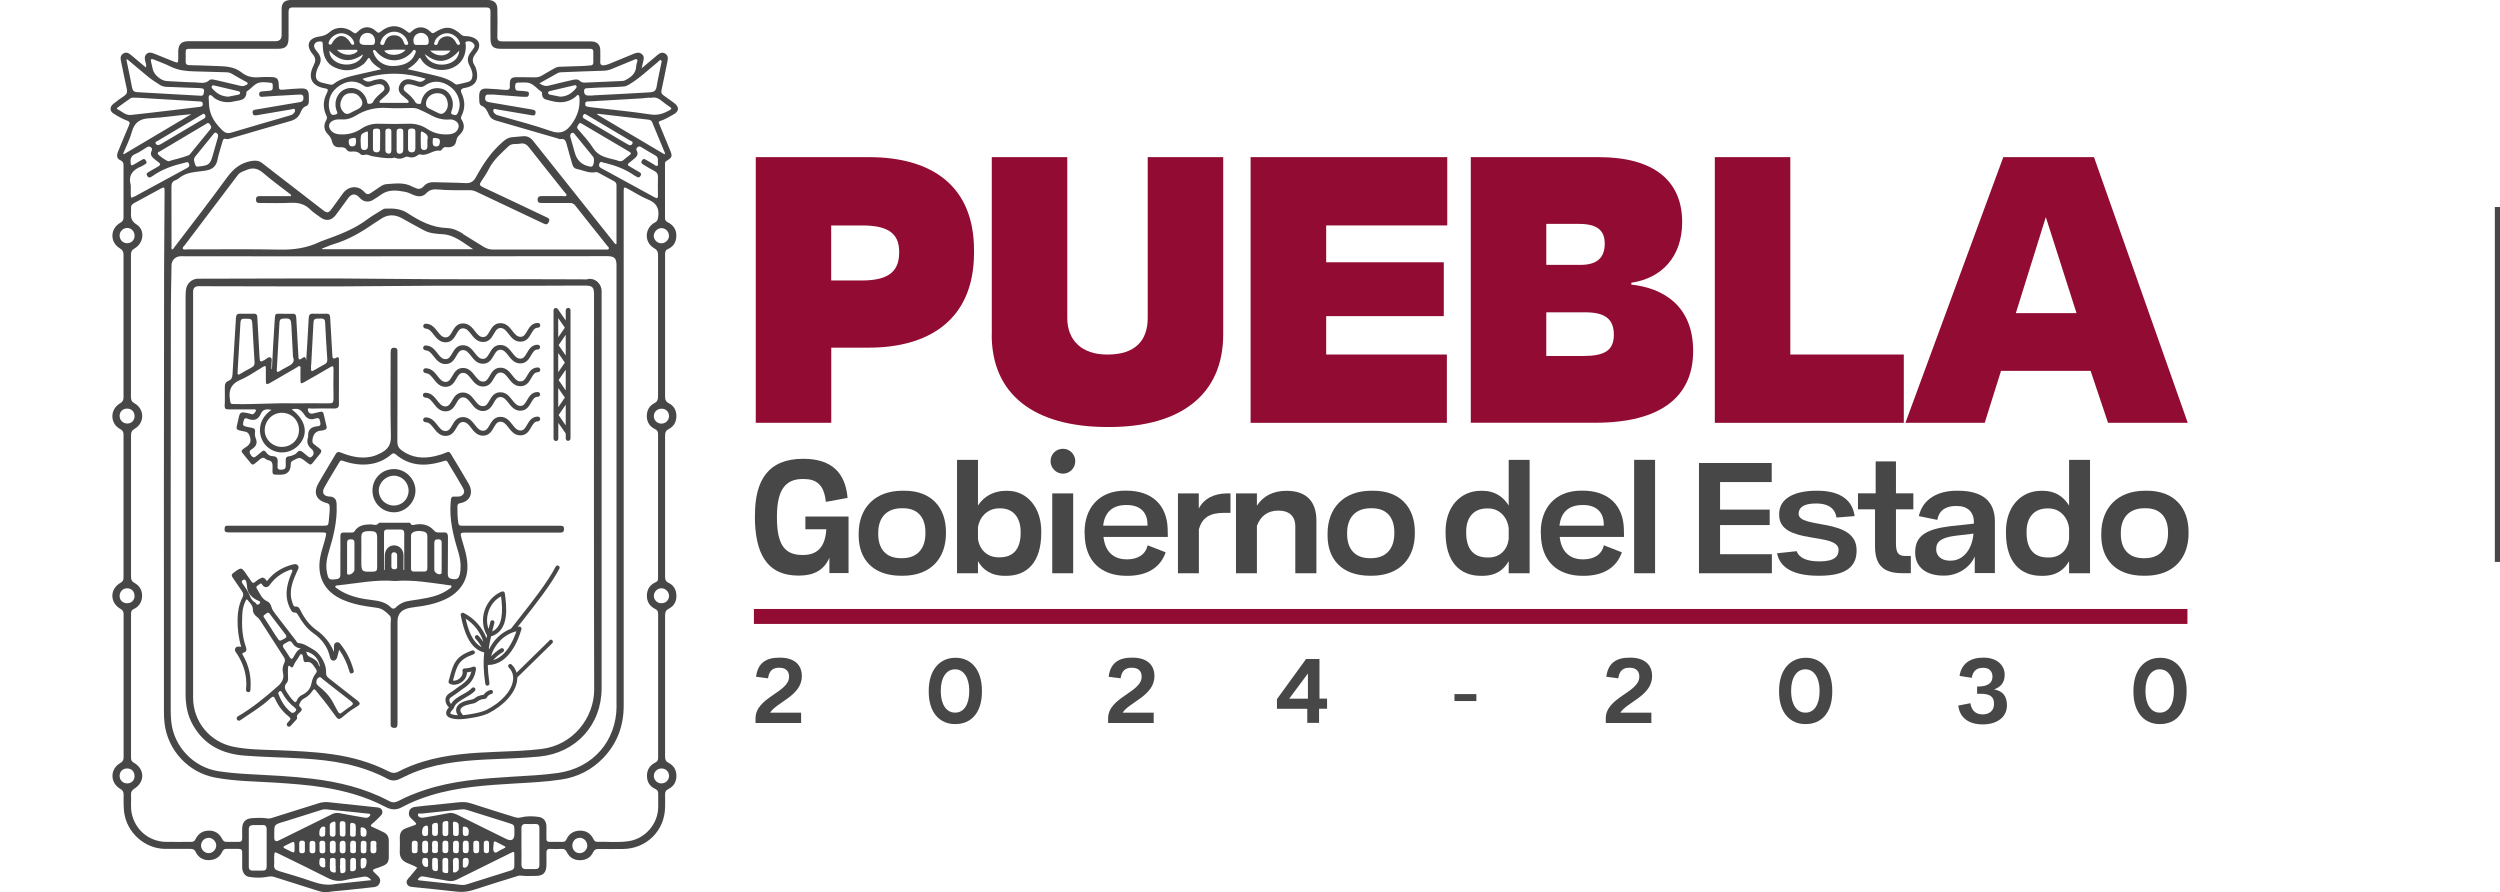 <?xml version="1.0" encoding="UTF-8"?>
<svg id="uuid-99f5390b-1d68-4f14-89e7-f466ddcfa5b0" data-name="Capa 2" xmlns="http://www.w3.org/2000/svg" viewBox="0 0 309.29 110.38">
  <g id="uuid-55b56bcf-e163-414a-aef8-0620277a46d8" data-name="Capa 1">
    <g>
      <polygon points="308.65 25.61 308.65 69.52 309.29 69.52 309.29 25.61 308.92 25.61 308.65 25.61" fill="#484747"/>
      <g>
        <g>
          <polygon points="270.62 75.34 93.27 75.34 93.27 77.19 270.62 77.19 270.62 76.14 270.62 75.34" fill="#910b32"/>
          <path d="M81.66,14.97c.6-.17,1.12-.52,1.66-.81.72-.39.74-.94.07-1.43-.44-.32-.87-.64-1.32-.95-.24-.16-.29-.35-.23-.63.26-1.19.5-2.39.74-3.59.07-.36.08-.72-.3-.94-.38-.22-.67-.04-.96.2-.61.52-1.23,1.03-1.94,1.63.09-.39.14-.63.2-.87.09-.33.12-.65-.18-.89-.3-.25-.62-.19-.96-.05-1.04.44-2.09.86-3.14,1.29-.17.07-.35.11-.53.14-.34.06-.53-.05-.51-.44.02-.49.01-.99,0-1.49-.02-.56-.35-.93-.9-1-.2-.03-.4-.02-.6-.02-3.55,0-7.09,0-10.64,0-.44,0-.6-.13-.59-.58.03-1.15.02-2.29,0-3.44,0-.68-.38-1.06-1.06-1.1-.11,0-.22,0-.33,0h-23.92c-.12,0-.25,0-.37,0-.68.06-1,.39-1.01,1.08,0,1.08,0,2.17,0,3.25q0,.77-.77.77c-3.59,0-7.18,0-10.77,0-.84,0-1.22.37-1.25,1.21-.01.33,0,.65,0,.98,0,.49-.06.52-.51.34-.83-.33-1.66-.68-2.5-1.01-.31-.12-.63-.21-.91.06-.28.26-.24.58-.16.91.05.23.18.45.08.76-.66-.55-1.27-1.07-1.88-1.58-.28-.23-.58-.37-.93-.14-.34.22-.36.54-.28.9.25,1.17.47,2.34.73,3.5.08.37,0,.61-.32.83-.46.31-.92.64-1.35.99-.47.38-.46.89.03,1.2.52.33,1.07.65,1.64.86.42.15.39.3.25.63-.46,1.07-.9,2.14-1.34,3.22-.21.53-.14.87.3,1.07.32.14.38.33.38.64,0,2.14,0,4.27,0,6.41,0,.31-.08.5-.37.66-1.3.72-1.35,2.41-.09,3.18.34.21.46.42.46.81,0,5.87,0,11.74,0,17.61,0,.36-.1.58-.44.77-1.27.74-1.25,2.5.04,3.18.32.17.4.37.4.69,0,5.89,0,11.77,0,17.66,0,.31-.08.5-.37.66-1.35.76-1.35,2.46,0,3.23.29.16.38.35.38.66,0,5.9,0,11.8,0,17.7,0,.33-.1.53-.4.7-1.31.75-1.3,2.46,0,3.21.3.17.4.37.4.7,0,.71-.02,1.42.06,2.13.31,2.56,2.53,4.57,5.1,4.59,1.04,0,2.07,0,3.11,0,.29,0,.49.06.63.35.33.68.88,1.06,1.67,1.04.77-.02,1.33-.37,1.65-1.07.11-.23.26-.32.5-.32.5,0,.99.01,1.49,0,.34-.01.47.12.46.46-.01.62-.01,1.24,0,1.86.01.57.34,1.06.84,1.14.76.13,1.54.14,2.31-.01.29-.06.53-.07.81.02,1.84.59,3.69,1.16,5.53,1.75.39.12.77.18,1.19.11.69-.11,1.38-.15,2.08-.22,1.18-.12,2.37-.25,3.55-.38.33-.04.59-.2.71-.52.12-.34.03-.64-.24-.88-.14-.13-.26-.27-.4-.39-.32-.27-.23-.41.13-.51.28-.08.56-.19.83-.3.59-.22.79-.49.8-1.11,0-.68,0-1.36,0-2.04,0-.51-.22-.85-.68-1.06-.42-.19-.83-.41-1.26-.59-.32-.13-.4-.21-.08-.47.36-.28.68-.63,1.01-.96.17-.17.28-.37.19-.63-.09-.27-.31-.37-.57-.4-2.03-.22-4.06-.43-6.09-.65-.42-.04-.83.01-1.23.14-1.92.61-3.84,1.21-5.76,1.81-.16.05-.32.1-.5.07-.66-.12-1.33-.08-1.99-.04-.77.06-1.16.48-1.18,1.27,0,.42-.01.84,0,1.25,0,.3-.13.42-.42.41-.51-.01-1.02,0-1.53,0-.25,0-.38-.1-.5-.32-.34-.67-.87-1.08-1.66-1.07-.77,0-1.33.38-1.66,1.06-.12.25-.28.33-.54.33-1.05,0-2.11.02-3.16,0-2.08-.05-3.79-1.51-4.2-3.55-.15-.75-.04-1.51-.08-2.27-.02-.34.09-.55.4-.75,1.36-.85,1.31-2.46-.08-3.24-.31-.18-.32-.41-.32-.7,0-2.6,0-5.2,0-7.81,0-3.27,0-6.54,0-9.8,0-.28,0-.53.33-.68.67-.3,1.01-.88,1.04-1.58.03-.74-.32-1.33-.97-1.67-.33-.18-.4-.41-.4-.75,0-5.84,0-11.68,0-17.52,0-.36.1-.58.43-.77,1.28-.73,1.27-2.47-.02-3.18-.35-.19-.42-.43-.42-.78,0-5.85,0-11.71,0-17.56,0-.38.09-.61.45-.81,1.14-.65,1.32-2.29.26-2.95-.69-.43-.75-.92-.7-1.57.01-.15.01-.31,0-.46-.03-.3.11-.48.37-.62,1.07-.57,2.12-1.15,3.18-1.73.57-.32.61-.3.6.34-.03,3.13-.05,6.25-.06,9.38-.04,18.32-.02,36.65-.02,54.97,0,.45.02.89.07,1.34.37,3.35,2.92,6.13,6.24,6.76,2.46.47,4.95.47,7.44.63,1.99.13,3.98.27,5.95.58,2.69.43,5.3,1.15,7.72,2.43.7.37,1.33.41,2.02.03,1.12-.61,2.3-1.07,3.52-1.45,3.39-1.05,6.9-1.27,10.4-1.48,1.93-.11,3.86-.2,5.78-.49,2.03-.3,3.78-1.19,5.2-2.66,1.74-1.81,2.55-4,2.54-6.53-.01-16.48,0-32.96,0-49.44,0-4.71,0-9.42,0-14.12,0-.57.03-.59.53-.33.82.44,1.6.96,2.46,1.31,1.05.42,1.45,1.1,1.27,2.2-.05.3-.09.49-.39.65-1.3.67-1.37,2.46-.11,3.18.43.24.49.51.49.92,0,5.81,0,11.62,0,17.42,0,.39-.08.64-.46.84-.64.33-.95.92-.93,1.65.02.71.37,1.25,1.01,1.55.32.15.38.35.38.65,0,5.9,0,11.8,0,17.7,0,.05,0,.09,0,.14.01.23-.08.37-.3.46-.71.31-1.07.88-1.08,1.65-.01.77.36,1.34,1.05,1.67.27.13.34.31.34.59,0,5.93,0,11.86,0,17.8,0,.3-.09.47-.37.61-.67.33-1.02.9-1.01,1.64,0,.75.35,1.31,1.04,1.62.28.13.35.3.35.57-.01.56,0,1.11,0,1.67-.02,2.06-1.59,3.9-3.64,4.21-1.31.2-2.63.05-3.94.08-.25,0-.34-.16-.44-.35-.35-.69-.91-1.05-1.68-1.03-.76.02-1.33.38-1.65,1.08-.1.21-.23.31-.46.31-.54,0-1.08,0-1.63,0-.28,0-.39-.12-.39-.39,0-.51,0-1.02,0-1.53-.01-.64-.34-1.08-.97-1.17-.72-.1-1.46-.12-2.17.06-.27.07-.51.06-.76-.02-1.82-.57-3.64-1.13-5.45-1.72-.49-.16-.97-.18-1.46-.13-1.14.12-2.28.24-3.41.35-.68.07-1.35.13-2.03.22-.35.04-.63.21-.73.56-.1.34,0,.64.26.88.16.15.31.31.47.45.2.18.19.29-.08.38-.34.11-.67.25-1.01.36-.55.18-.79.57-.8,1.12,0,.57.03,1.15,0,1.72-.05.76.29,1.23.98,1.5.46.18.91.38,1.18.55-.31.38-.62.79-.96,1.17-.21.24-.45.45-.32.81.13.36.46.39.76.42,1.81.19,3.63.36,5.44.57.71.08,1.37,0,2.05-.22,1.78-.59,3.57-1.13,5.36-1.69.15-.04.31-.1.45-.08.63.09,1.27.04,1.9.04.89,0,1.29-.41,1.3-1.31,0-.49.02-.99,0-1.49-.02-.39.11-.57.52-.54.45.03.9.02,1.35,0,.32-.01.5.08.65.39.32.65.86,1,1.6,1.01.75,0,1.33-.3,1.65-.98.15-.32.35-.42.69-.41.99.02,1.98,0,2.97,0,2.96-.01,5.24-2.28,5.25-5.24,0-.48.02-.96,0-1.44-.02-.37.09-.58.45-.76.62-.32.94-.86.95-1.58.01-.74-.32-1.3-.96-1.63-.35-.18-.44-.39-.44-.76,0-5.84,0-11.68,0-17.52,0-.38.1-.62.46-.8.64-.33.96-.89.94-1.63-.02-.72-.33-1.27-.97-1.57-.36-.17-.43-.41-.43-.76,0-5.82,0-11.65,0-17.47,0-.38.09-.61.46-.8.62-.32.93-.87.94-1.59,0-.72-.31-1.28-.93-1.59-.39-.2-.47-.45-.47-.84.01-4.82,0-9.63,0-14.45,0-1.05,0-2.11,0-3.16,0-.26.03-.48.31-.61.71-.31,1.07-.86,1.08-1.64.02-.8-.37-1.35-1.07-1.7-.22-.11-.33-.25-.33-.5,0-2.23,0-4.46,0-6.69,0-.15,0-.29.18-.39.73-.45.76-.58.43-1.37-.44-1.06-.88-2.12-1.31-3.18-.06-.15-.18-.31.11-.39M45.84,104.71c.07-.22-.19-.68.35-.69.59,0,.31.47.37.76.03.15,0,.3,0,.46,0,.26-.16.33-.39.33-.23,0-.33-.13-.33-.35,0-.15,0-.31,0-.51M34.96,101.71c1.61-.51,3.22-1,4.83-1.52.43-.14.83-.02,1.24.01,1.51.13,3.01.3,4.52.46.09,0,.2,0,.25.09.06.13-.06.19-.13.27-.17.19-.38.17-.6.13-1.02-.18-2.04-.35-3.06-.55-.34-.07-.63-.02-.94.13-2.19,1.09-4.39,2.17-6.58,3.25q-.56.28-.56-.36c0-.17,0-.34,0-.51,0-1.07,0-1.08,1.03-1.41M44.81,102.36c.34.02.57.26.54.67-.02.27-.02.5-.39.48-.5-.03-.28-.42-.37-.66.11-.16-.13-.51.22-.49M45.33,104.8c0,.17,0,.34,0,.51-.01.2-.15.25-.32.26-.18,0-.36-.02-.37-.25-.02-.34-.01-.68,0-1.02,0-.22.15-.28.34-.28.19,0,.34.06.36.27.01.17,0,.34,0,.51M44.62,106.8c0-.12,0-.25,0-.37,0-.13.05-.25.2-.27.15-.02.31-.06.44.07.19.19.07,1-.16,1.13-.34.18-.47.11-.48-.28,0-.09,0-.18,0-.28h0ZM43.33,107.36c-.02-.12,0-.25,0-.37h0c0-.17,0-.34,0-.51,0-.27.14-.35.38-.34.24,0,.34.11.33.34,0,.29,0,.59,0,.88,0,.33-.2.43-.47.43-.35.01-.22-.26-.24-.44M43.69,105.56c-.55,0-.31-.45-.36-.72-.03-.15,0-.31,0-.46,0-.25.09-.37.35-.37.25,0,.37.1.36.36,0,.15,0,.31,0,.5-.08.22.21.68-.35.69M43.32,102.63c0-.14,0-.28,0-.42.01-.16-.05-.39.19-.4.22-.01.47.07.49.32.04.38.02.77,0,1.16,0,.21-.18.22-.35.22-.17,0-.32-.03-.34-.23-.01-.22,0-.43,0-.65h-.01M42.08,106.51c-.02-.21,0-.37.27-.37.23,0,.4.06.4.33,0,.4,0,.8,0,1.21,0,.27-.2.33-.41.35-.26.02-.24-.19-.25-.35-.02-.21-.02-.43-.04-.65,0,0,.02,0,.03,0,0-.17.01-.34,0-.51M42.38,105.57c-.27,0-.35-.15-.35-.38,0-.26,0-.53,0-.79,0-.27.13-.39.4-.38.28,0,.32.19.32.41,0,.12,0,.25,0,.37,0,.12,0,.25,0,.37,0,.26-.09.41-.38.41M42.03,102.52c0-.2,0-.4,0-.6,0-.19.07-.33.29-.33.22,0,.41.06.42.32.01.43,0,.86,0,1.29,0,.21-.12.3-.32.3-.21,0-.37-.05-.38-.3,0-.23,0-.46,0-.69h0ZM41.53,105.24c0,.23-.12.33-.35.33-.21,0-.37-.06-.37-.31,0-.31,0-.62,0-.92,0-.23.13-.32.35-.33.25,0,.38.09.37.35,0,.15,0,.31,0,.46h0c0,.14,0,.28,0,.42M41.17,103.51c-.26,0-.37-.11-.37-.36,0-.34,0-.68,0-1.02,0-.32.25-.41.48-.48.17-.05.23.06.23.2,0,.23,0,.46,0,.7h0c0,.2,0,.4,0,.6,0,.25-.1.37-.36.37M40.82,106.38c0-.23.2-.24.38-.24.17,0,.31.05.32.25,0,.25,0,.49,0,.74h.01c0,.14.02.28,0,.41-.02.15.11.41-.14.41-.23,0-.53-.08-.56-.38-.04-.4-.02-.8,0-1.2M40.25,102.82c-.07.28.14.68-.39.69-.42,0-.35-.31-.35-.55,0-.39.27-.76.56-.7.33.07.09.39.18.57M40.03,107.32c-.34-.02-.57-.26-.52-.67.03-.24-.04-.51.34-.52.52,0,.35.39.4.67-.1.15.16.52-.22.51M39.51,104.41c0-.26.08-.41.37-.4.29,0,.37.16.36.41,0,.12,0,.25,0,.37h0c0,.17,0,.34,0,.51-.01.22-.17.27-.36.27s-.34-.06-.35-.28c0-.29,0-.58,0-.88M39.01,105.24c0,.23-.13.33-.35.33-.22,0-.36-.09-.36-.32,0-.15,0-.31,0-.46s0-.31,0-.46c0-.21.12-.3.33-.3.21,0,.37.06.38.3,0,.31,0,.62,0,.93M37.72,104.32c0,.15,0,.31,0,.46h0c0,.17,0,.34,0,.51,0,.22-.16.27-.35.27-.19,0-.34-.05-.35-.27,0-.32,0-.64,0-.97,0-.24.13-.32.35-.32s.36.07.36.31M36.44,105.16c.01.28-.09.37-.35.23-.29-.15-.58-.29-.87-.43-.2-.1-.21-.21,0-.31.25-.12.49-.25.74-.37.43-.2.46-.18.48.29,0,.09,0,.18,0,.28,0,.11,0,.22,0,.32M33.93,105.95c0-.57.03-.59.53-.34,2.01.99,4.03,1.96,6.03,2.98.71.37,1.39.5,2.18.3.76-.19,1.55-.29,2.32-.43q.53-.09.95.43c-1.27.13-2.46.26-3.66.39-.28.03-.56.04-.83.09-.99.2-1.92,0-2.86-.33-1.36-.47-2.74-.88-4.12-1.29-.4-.12-.6-.3-.56-.74.04-.35,0-.71,0-1.07M31.22,102.07c.45-.01.9-.01,1.34,0,.35,0,.43.24.43.54,0,.76,0,1.51,0,2.27s0,1.55,0,2.32c0,.35-.15.51-.5.51-.42,0-.83,0-1.25,0-.3,0-.46-.16-.46-.46,0-1.56,0-3.12,0-4.68,0-.3.14-.47.44-.48M25.8,103.65c.49-.01.95.44.95.94,0,.51-.42.95-.93.96-.5,0-.94-.42-.95-.94,0-.51.41-.95.93-.96M52.11,100.66c1.64-.18,3.29-.34,4.93-.52.25-.03.49-.02.73.06,1.71.54,3.42,1.08,5.13,1.61.74.23.74.24.74,1.02v.32q0,1.14-1.04.63c-2.04-1.01-4.08-2.01-6.11-3.02-.33-.16-.65-.23-1.02-.16-.97.2-1.94.36-2.92.53-.15.03-.31.05-.46.03-.19-.03-.39-.17-.39-.35,0-.25.26-.15.41-.16M62.42,104.91c-.12.07-.24.14-.37.19-.31.11-.68.53-.89.32-.26-.25-.07-.76-.08-1.16,0-.11.05-.18.23-.14.35.18.75.37,1.15.59.12.06.07.16-.03.21M60.5,104.79c0,.15,0,.31,0,.46,0,.21-.11.3-.32.3-.2,0-.32-.09-.33-.3,0-.31,0-.61,0-.92,0-.23.12-.33.35-.33.21,0,.3.12.3.32,0,.15,0,.31,0,.46M59.28,105.16c0,.26-.08.4-.37.4-.3,0-.36-.17-.35-.42,0-.12,0-.25,0-.37h0c0-.15,0-.31,0-.46,0-.25.16-.3.37-.3.22,0,.35.09.35.33,0,.28,0,.55,0,.83M57.25,106.79c.05-.27-.12-.65.37-.66.41,0,.36.29.36.55,0,.37-.26.72-.54.66-.34-.07-.11-.38-.19-.55M57.98,105.21c0,.26-.14.35-.38.34-.23,0-.34-.1-.34-.33,0-.26,0-.52,0-.78,0-.27.06-.45.38-.44.3,0,.35.19.35.43,0,.11,0,.22,0,.32h0c0,.15,0,.31,0,.46M57.64,103.43c-.53,0-.32-.41-.4-.67.1-.16-.13-.51.2-.5.33.01.59.24.55.65-.02.25.02.51-.35.51M56.04,107.07h0v-.6c0-.26.15-.34.39-.34.24,0,.33.13.33.35,0,.32,0,.65,0,.97,0,.09-.03.2-.09.25-.14.14-.32.29-.52.24-.18-.05-.09-.27-.1-.41-.01-.15,0-.31,0-.46M56.76,104.81h0c0,.15,0,.31,0,.46,0,.22-.14.29-.33.29-.21,0-.37-.05-.38-.3,0-.31,0-.61,0-.92,0-.26.15-.34.39-.33.24,0,.33.12.33.34,0,.15,0,.31,0,.46M56.75,103.16c0,.22-.16.27-.35.27-.19,0-.34-.06-.35-.28-.01-.23,0-.46,0-.69h-.01c0-.12-.01-.25,0-.37.02-.16-.1-.44.19-.43.21,0,.49.11.51.39.04.37.02.74.01,1.11M54.75,104.33c0-.23.12-.33.34-.33.21,0,.37.06.37.3,0,.31,0,.61,0,.92,0,.23-.12.32-.35.33-.25,0-.38-.09-.37-.35,0-.15,0-.31,0-.46h0c0-.14,0-.28,0-.42M54.75,106.43c0-.25.16-.3.37-.3.2,0,.33.08.33.3,0,.22,0,.43,0,.65h0c0,.2,0,.4,0,.6,0,.17.02.38-.25.34-.21-.03-.46-.03-.46-.34,0-.42,0-.83,0-1.25M55.46,102.46v.65c0,.24-.13.33-.35.33-.22,0-.36-.08-.36-.32,0-.39,0-.77,0-1.16,0-.32.21-.37.46-.39.31-.02.25.21.25.38,0,.17,0,.34,0,.51h0ZM53.46,104.81c-.03-.15,0-.31,0-.46,0-.22.09-.34.33-.34.24,0,.39.07.39.33v.51c-.08.22.21.71-.38.7-.55-.01-.28-.47-.34-.74M53.45,102.25c-.02-.33.18-.43.46-.45.32-.02.26.24.27.42,0,.12,0,.25,0,.37,0,.14,0,.28,0,.41,0,.24-.06.42-.35.42-.29,0-.38-.15-.37-.4,0-.26.01-.52,0-.78M53.47,106.37c0-.2.16-.24.33-.24.19,0,.35.04.37.26.01.18,0,.37,0,.56h.01c0,.14,0,.28,0,.42,0,.18.01.4-.26.4-.21,0-.42-.09-.44-.33-.03-.35-.02-.71,0-1.07M52.77,107.25c-.31.04-.54-.27-.54-.66,0-.25.02-.47.36-.46.5,0,.33.38.38.65-.08.15.13.43-.19.47M52.56,103.43c-.07,0-.16-.02-.22-.06-.23-.18-.12-1.01.15-1.14.36-.18.46-.12.47.28,0,.08,0,.15,0,.27-.05.24.16.67-.4.65M52.61,104c.34,0,.36.22.35.47,0,.09,0,.18,0,.28,0,.14,0,.28,0,.42.01.26-.08.4-.37.4-.3,0-.36-.18-.36-.42,0-.23,0-.46,0-.69,0-.26.05-.45.38-.45M51.66,104.78c0,.17,0,.34,0,.51-.01.22-.17.27-.36.27s-.35-.05-.35-.27c0-.32,0-.65,0-.97,0-.24.14-.31.36-.31s.36.08.36.32v.46h0M63.24,107.68c-1.85.57-3.69,1.16-5.53,1.74-.49.15-.98,0-1.47-.04-1.44-.14-2.89-.3-4.33-.46-.07,0-.16,0-.22-.11.16-.27.35-.44.73-.37.99.19,1.98.35,2.97.53.41.08.78.03,1.16-.16,2.2-1.1,4.41-2.18,6.61-3.27.46-.23.47-.22.47.3,0,.43-.01.87,0,1.3,0,.3-.12.45-.4.54M66.72,107.06c0,.34-.17.47-.49.46-.37,0-.74-.01-1.11,0-.43.02-.62-.16-.61-.6.02-.74,0-1.49,0-2.23s.01-1.46,0-2.18c-.01-.43.17-.59.58-.57.39.02.77.01,1.16,0,.33,0,.48.14.48.47,0,1.55,0,3.1,0,4.65M71.68,105.55c-.51-.02-.87-.42-.87-.95,0-.55.4-.95.93-.95.5,0,.93.47.92.98-.01.51-.47.94-.98.92M81.43,7.63c.1-.08.19-.26.34-.18.15.08.06.25.04.38-.19.97-.42,1.93-.58,2.91-.08.51-.36.65-.81.68-1.06.05-2.13.12-3.19.18-1.29.07-2.59.13-3.89.2v.02c-.15,0-.31,0-.46,0-.45.03-.67-.21-.61-.65.04-.29.3-.24.47-.26.8-.05,1.6-.1,2.41-.11.68-.01,1.36-.05,2.04-.1.23-.02.41-.11.6-.22,1.34-.79,2.45-1.88,3.65-2.85M65.89,13.56c-1.8-.3-3.6-.61-5.4-.92-.27-.05-.46-.13-.47-.46,0-.32.09-.51.45-.48.15.01.31,0,.46,0,0,0,0-.01,0-.01,1.17.09,2.34.18,3.51.27.23.02.46.02.69.02.25,0,.29-.18.31-.38.01-.2-.1-.27-.28-.29-.34-.03-.68-.09-1.02-.09-.39,0-.41-.24-.41-.52s.04-.49.39-.48c.51,0,1.06-.09,1.52.11.52.23.89.74,1.38,1.05.06.04.03.2.04.31.02.29.17.53.44.61.77.22,1.55.45,2.37.3.51-.09.96-.32,1.37-.65.1-.08.18-.28.33-.18.09.06.11.25.12.38.09,1.19-.27,2.25-.97,3.21-.66.92-1.37,1.28-2.57.85-2.08-.74-4.23-1.27-6.36-1.89-.16-.05-.34-.09-.47-.18-.18-.12-.35-.33-.28-.54.08-.22.32-.09.49-.06,1.42.24,2.84.47,4.25.72.24.04.42.06.47-.26.06-.33-.13-.39-.38-.44M67.8,11.48c0-.15.14-.19.26-.22.99-.23,1.98-.47,2.97-.7.09-.02.19-.05.26.04.08.1.05.21-.02.3-.48.6-1.06,1.03-1.96,1.06-.35-.07-.79-.15-1.22-.24-.13-.03-.29-.07-.28-.25M70.76,16.45c.17-.09.26.04.34.15.76.93,1.53,1.86,2.28,2.8.18.22.11.97-.09,1.16-.04.04-.11.06-.16.06-.08,0-.15-.02-.23-.03q-1.38-.28-1.78-1.67c-.2-.7-.39-1.4-.57-2.01-.03-.26.05-.39.2-.46M73.39,18.33c-.53-.83-1.21-1.57-1.86-2.31-.24-.28-.08-.43.05-.64.14-.25.3-.14.46-.04,1.93,1.14,3.86,2.28,5.8,3.42.22.13.31.25.05.43-.26.19-.51.41-.76.61-.11.09-.23.16-.49.14-1.07-.41-2.44-.34-3.25-1.61M77.64,17.85c-1.75-1.04-3.51-2.08-5.26-3.11-.2-.12-.39-.22-.22-.5.05-.08.1-.16.25-.13.07.04.16.09.25.14,1.75,1.04,3.51,2.08,5.26,3.12.15.09.45.13.31.41-.14.27-.36.2-.59.07M74.67,8.75c.35-.01.67-.08.99-.21.9-.38,1.8-.75,2.7-1.11.14-.06.3-.18.43-.08.15.11.03.29,0,.43-.02.12-.08.24-.08.36-.01.92-.61,1.39-1.33,1.77-.13.07-.25.11-.4.11-1.51.06-3.02.13-4.54.2-.25.01-.48,0-.69-.2-.27-.26-.6-.2-.92-.13-.98.23-1.96.45-2.93.7-.41.11-.75,0-1.17-.28.81-.46,1.55-.88,2.29-1.28.12-.06.27-.08.4-.09,1.74-.07,3.49-.14,5.23-.19M22.97,6.65c0-.59.02-.61.59-.61,1.3,0,2.6,0,3.9,0,2.29,0,4.58,0,6.87,0,1.04,0,1.36-.33,1.37-1.36,0-1.07.01-2.14,0-3.21,0-.39.11-.55.53-.55,7.97,0,15.95,0,23.92,0,.41,0,.54.15.53.55-.02,1.07,0,2.14,0,3.21,0,1.07.29,1.36,1.39,1.36,3.51,0,7.03,0,10.54,0,.15,0,.31,0,.46,0,.23,0,.33.12.33.35,0,.45,0,.9,0,1.35,0,.23-.11.34-.33.35-.29.02-.59.06-.88.07-.99.04-1.98.07-2.97.1-.24,0-.45.09-.66.21-.5.29-1,.56-1.49.86-.29.18-.59.25-.93.24-.76-.02-1.52-.02-2.28-.02-.58,0-.77.2-.79.78,0,.09-.01.19,0,.28.06.46-.18.55-.58.51-.75-.07-1.51-.13-2.27-.16-.67-.03-.93.24-.94.91,0,.23,0,.47.02.7.02.2.07.44.27.51.53.2.71.67.91,1.11.18.4.48.61.9.73,2.54.73,5.08,1.47,7.63,2.21.1.03.22.1.31.08.57-.11.69.25.8.69.2.81.46,1.61.68,2.41.08.32.26.54.58.6.78.15,1.52.57,2.35.38.08-.02.18.02.26.06.67.36,1.34.72,2,1.08.2.11.28.26.28.49,0,2.4,0,4.8,0,7.2,0,.03-.02.06-.04.12-.2-.09-.29-.27-.41-.42-3.29-4.13-6.58-8.25-9.86-12.39-.35-.44-.78-.64-1.33-.57-.45.05-.89.08-1.34.12-.42.04-.74.27-1.05.53-1.44,1.23-2.47,2.77-3.36,4.41-.31.57-.69.77-1.33.73-1.28-.07-2.57-.06-3.85-.11-.51-.02-.95.12-1.29.51-.3.34-.64.4-1.04.19-.11-.06-.24-.08-.34-.14-1.03-.58-2.13-.39-3.22-.32-.28.02-.53.15-.77.31-.38.27-.77.52-1.15.78-.3.21-.54.2-.8-.1-.76-.88-1.98-.79-2.66.15-.47.65-.95,1.3-1.42,1.95-.36.48-.54.52-1.03.14-1.94-1.49-3.87-2.99-5.81-4.49-.58-.45-1.15-.89-1.73-1.34-.41-.32-.84-.35-1.35-.26-1.34.23-2.23.97-3.03,2.07-2.1,2.9-4.3,5.72-6.46,8.56-.09.11-.14.28-.32.32-.11-.14-.06-.3-.06-.45,0-2.43,0-4.86-.01-7.29,0-.4.08-.69.49-.83.17-.06.34-.16.48-.28.96-.8,2.17-.72,3.29-.92.84-.15,1.28-.53,1.44-1.36.15-.76.42-1.49.62-2.24.07-.24.14-.4.44-.31.21.06.43-.03.63-.09,2.44-.71,4.87-1.44,7.31-2.12.61-.17,1.01-.47,1.26-1.04.15-.34.3-.67.7-.81.23-.08.33-.31.34-.57,0-.22,0-.43,0-.65,0-.76-.24-1-1.01-.97-.71.03-1.42.08-2.13.15-.51.04-.57,0-.58-.5-.02-.89-.2-1.06-1.07-1.06-.43,0-.87-.02-1.3.02-.82.08-1.57-.05-2.22-.58-.98-.79-2.15-.77-3.3-.81-1.05-.04-2.1-.08-3.15-.1-.37,0-.5-.15-.48-.5.02-.31,0-.62,0-.93M57.3,28.93c-.62-.4-1.28-.69-2.03-.72-1.82-.06-3.37-.88-4.84-1.84-.87-.57-1.79-.6-2.76-.56-.2,0-.35.12-.51.22-.56.36-1.15.68-1.68,1.08-1.66,1.26-3.57,1.95-5.5,2.65-.15.05-.3.1-.43.17-1.57.75-3.2.99-4.95.95-3.82-.08-7.65-.02-11.47-.03-.17,0-.42.1-.51-.09-.07-.16.13-.29.23-.42,2.19-2.89,4.38-5.77,6.56-8.67.29-.39.69-.47,1.09-.64.81-.36,1.43-.18,2.09.39,1.03.89,2.14,1.69,3.21,2.52.08.06.2.1.22.32h-.53c-1.13,0-2.26,0-3.39,0-.32,0-.44.14-.43.45,0,.31.15.4.43.4,1.29,0,2.57.05,3.85-.02.96-.05,1.75.15,2.44.83.36.36.8.64,1.21.94.72.54,1.39.45,1.94-.26.53-.69,1.02-1.4,1.54-2.1.43-.58.93-.59,1.41-.04.43.5,1.06.62,1.63.29.36-.21.7-.45,1.05-.69.92-.65,1.94-.52,2.94-.33.39.07.75.28,1.13.42.55.21,1.08.2,1.5-.25.4-.43.88-.52,1.43-.46,1.31.13,2.63.07,3.94.09.29,0,.54.06.8.18,2.77,1.31,5.54,2.62,8.31,3.93.29.14.5.19.67-.17.19-.38-.03-.48-.31-.61-2.62-1.24-5.23-2.49-7.85-3.71-.41-.19-.44-.36-.19-.72.35-.51.69-1.03.97-1.58.58-1.13,1.54-1.93,2.43-2.78.39-.37.95-.2,1.42-.3.47-.1.8.09,1.1.48,1.45,1.85,2.93,3.69,4.39,5.53.1.12.31.25.22.42-.07.13-.29.06-.44.06-.87,0-1.73,0-2.6,0-.3,0-.51.07-.52.43,0,.38.2.42.51.42,1.16,0,2.32,0,3.48,0,.29,0,.49.09.67.32,1.31,1.67,2.64,3.32,3.96,4.98.08.11.25.2.19.35-.07.18-.27.09-.42.11-.06,0-.12,0-.19,0-4.57,0-9.13,0-13.7,0-.44,0-.81-.11-1.18-.34-.85-.54-1.72-1.04-2.57-1.59M58.54,30.83h-18.68s-.01-.05-.02-.08c.5-.19.98-.41,1.49-.56,1.77-.54,3.34-1.44,4.85-2.49.29-.2.6-.38.89-.58.89-.63,1.79-.62,2.73-.08.87.5,1.76.97,2.64,1.45.7.38,1.5.44,2.25.48,1.56.08,2.64,1.09,3.85,1.86M19.78,18.73c1.27-.76,2.55-1.52,3.83-2.28.61-.36,1.22-.73,1.84-1.09.15-.09.31-.25.48-.02.15.2.31.38.09.65-.85,1.03-1.68,2.06-2.52,3.09-.04.05-.08.1-.14.12-.83.33-1.72.5-2.5.75-.25,0-1.29-.76-1.33-.91-.06-.22.14-.25.26-.32M19.25,17.73c-.07-.16.09-.21.19-.26,1.84-1.1,3.69-2.19,5.53-3.29.1-.06.22-.17.33-.06.07.07.1.18.13.24-.01.21-.14.28-.26.35-1.75,1.04-3.51,2.08-5.26,3.11-.09.05-.19.11-.3.12-.17.03-.31-.07-.37-.22M26.59,12.18c.63.4,1.31.53,2.04.43.26-.04.51-.12.77-.15.61-.08,1.07-.3,1.09-1.02,0-.04.01-.11.04-.13.44-.27.78-.71,1.19-.95.49-.28,1.18-.19,1.78-.12.34.04.22.35.24.57.02.23-.06.39-.33.41-.34.02-.68.07-1.02.09-.22.02-.35.11-.33.35.01.23.14.34.36.32.59-.04,1.17-.09,1.76-.12.96-.06,1.91-.11,2.87-.16.24-.01.47,0,.49.34.01.31-.04.52-.42.59-1.82.3-3.63.61-5.44.92-.21.04-.45.05-.43.36.02.33.19.4.5.35,1.42-.25,2.83-.49,4.25-.72.17-.03.42-.17.49.04.07.2-.1.41-.27.55-.1.08-.25.12-.38.16-2.4.7-4.81,1.39-7.21,2.11-.47.14-.78.05-1.12-.28-1.2-1.19-1.65-2.11-1.67-3.58.02-.23-.12-.64.08-.75.23-.13.44.25.66.39M26.2,10.68c.06-.12.16-.14.27-.11,1.01.24,2.01.47,3.02.71.11.03.21.09.22.21.01.16-.12.2-.24.23-.44.09-.88.17-1.23.24-.89-.04-1.49-.44-1.99-1.03-.06-.07-.1-.16-.05-.26M26.97,16.93c-.21.73-.41,1.46-.62,2.19-.35,1.23-.47,1.33-1.76,1.48-.03,0-.06,0-.09.01-.16.01-.28-.03-.33-.19-.09-.35-.32-.68-.02-1.05.66-.8,1.31-1.61,1.96-2.41.09-.11.17-.22.26-.33.11-.12.2-.31.41-.18.18.11.24.26.18.48M19.04,7.37c.68.29,1.39.52,2.05.86.93.47,1.91.57,2.92.6,1.33.04,2.66.08,3.98.11.27,0,.51.07.74.21.54.33,1.1.63,1.65.94.1.06.26.09.26.23,0,.17-.19.17-.3.24-.2.12-.41.1-.63.05-.98-.24-1.96-.46-2.93-.69-.16-.04-.33-.06-.51-.1-.11.02-.28,0-.35.08-.55.54-1.23.3-1.85.29-1.14-.02-2.28-.11-3.42-.16-.7-.03-1.57-.74-1.74-1.43-.08-.32-.14-.63-.22-.95-.09-.35.02-.42.34-.28M15.63,7.4l.12-.06c.78.65,1.57,1.3,2.34,1.96.54.47,1.14.86,1.74,1.23.47.29,1.02.21,1.54.24,1.11.06,2.23.08,3.34.13.55.03.6.14.49.67-.06.28-.2.28-.43.27-1.96-.12-3.92-.22-5.88-.33-.65-.04-1.3-.08-1.94-.11-.36-.02-.54-.18-.61-.56-.21-1.15-.46-2.3-.7-3.44M14.51,13.5c-.13-.06,0-.16.06-.21.51-.37,1.02-.75,1.55-1.11.26-.17.57-.07.89-.09,2.54.15,5.12.31,7.69.46.2.01.37.03.39.29.02.27-.13.35-.36.38-1.07.13-2.14.26-3.22.39-1.76.21-3.53.42-5.29.61-.69.08-1.15-.45-1.71-.72M15.23,19.02c.37-.9.83-1.77,1.08-2.7.33-1.19,1-1.64,2.23-1.69,1.7-.08,3.4-.37,5.13-.5-2.78,1.65-5.56,3.3-8.34,4.95-.03-.02-.06-.05-.09-.07M16.65,96.01c0,.55-.4.92-.95.91-.53-.02-.92-.44-.9-.97.02-.52.4-.88.93-.88.55,0,.92.39.91.94M16.65,73.7c0,.55-.37.93-.93.93-.53,0-.92-.37-.92-.89,0-.54.39-.95.91-.96.55,0,.93.37.93.92M16.65,51.47c0,.53-.36.92-.88.93-.55,0-.97-.4-.97-.95,0-.52.38-.89.91-.9.56,0,.93.37.94.92M16.65,29.17c0,.54-.41.93-.95.92-.52-.01-.91-.44-.9-.98.01-.49.43-.9.93-.91.51,0,.92.42.92.96M16.67,24.29c-.47.25-.48.24-.49-.31,0-.36,0-.71,0-1.07-.35-1.24.26-1.92,1.34-2.34.16-.06.29-.18.44-.26.19-.1.23-.23.11-.41-.11-.18-.23-.3-.45-.17-.37.22-.75.44-1.12.66-.21.12-.3.08-.33-.17-.05-.5-.02-.91.55-1.16.51-.22.97-.54,1.44-.84.18-.11.32-.14.51,0,.19.15.16.29.07.48-.16.34-.03.64.24.87.21.18.43.36.65.52.25.18.24.33-.02.48-.42.24-.82.49-1.24.72-.21.12-.3.23-.16.47.14.23.29.25.49.12.05-.03.11-.06.16-.09,1.21-.88,2.61-1.33,4.04-1.67.19-.05.39-.15.49.15.08.26-.01.39-.24.51-2.16,1.17-4.32,2.35-6.48,3.52M76.28,87.32c0,4.36-2.94,7.71-7.27,8.31-1.87.26-3.76.35-5.64.46-3.66.22-7.32.48-10.84,1.65-1.1.37-2.18.79-3.21,1.34-.42.23-.8.24-1.22,0-2.97-1.57-6.18-2.34-9.49-2.74-2.55-.31-5.11-.42-7.68-.56-1.31-.07-2.62-.17-3.92-.37-3.07-.48-5.49-3.03-5.82-6.1-.05-.48-.07-.96-.07-1.44,0-16.62-.01-33.23.02-49.85,0-1.73.06-3.46.08-5.2,0-.64.51-1.12,1.15-1.12,4.95,0,9.91.02,14.86.01,12.55,0,25.11,0,37.66-.02.09,0,.19,0,.28,0,.84.01,1.1.27,1.1,1.12,0,9.17,0,18.33,0,27.5h0c0,9,0,17.99,0,26.99M79.6,20.37c.45.27.9.55,1.37.79.31.16.44.38.43.74-.02.76-.02,1.52,0,2.28,0,.34-.09.41-.4.24-1.86-1.02-3.72-2.03-5.58-3.05-.34-.18-.68-.37-1.02-.55-.26-.14-.36-.32-.24-.61.13-.3.34-.13.51-.09,1.37.31,2.67.78,3.83,1.6.1.07.22.12.33.18.2.12.31.02.41-.14.11-.18.1-.32-.08-.43-.43-.25-.85-.51-1.28-.75-.24-.14-.28-.26-.04-.44.25-.18.48-.39.72-.59.29-.25.42-.54.22-.9-.1-.19-.05-.31.09-.44.16-.14.3-.11.46-.01.58.35,1.16.71,1.76,1.04.32.18.33.46.3.82-.03.11.11.35-.08.45-.16.08-.3-.11-.45-.19-.31-.17-.62-.35-.92-.54-.21-.13-.37-.18-.53.09-.18.29.03.39.21.5M82.77,96c0,.52-.42.92-.96.92-.49,0-.91-.41-.92-.91-.01-.51.41-.93.94-.94.54,0,.94.39.94.93M82.77,73.72c-.01.54-.4.91-.96.91-.5,0-.91-.41-.92-.9,0-.51.42-.95.94-.95.51,0,.95.45.94.94M82.77,51.51c-.02.5-.42.89-.94.9-.52,0-.95-.42-.94-.94,0-.51.43-.91.97-.91.54,0,.93.42.91.95M82.77,29.16c0,.49-.42.92-.91.94-.53.01-.96-.4-.98-.91,0-.49.44-.96.94-.97.52,0,.94.42.94.95M82.29,19s-.06.06-.09.09c-2.77-1.64-5.55-3.29-8.32-4.93.01-.03.02-.06.04-.09,1.37.16,2.75.32,4.12.48.69.08,1.38.16,2.07.24.24.03.46.06.57.32.53,1.3,1.07,2.59,1.61,3.89M80.5,14.16c-2.44-.37-4.91-.6-7.36-.89-.12-.01-.24-.05-.37-.06-.23-.02-.39-.09-.37-.37.02-.3.23-.28.43-.29,2.19-.13,4.38-.25,6.57-.38.39-.02.77-.12,1.17-.07.52-.13.94.08,1.34.42.29.25.62.47.94.69.22.15.29.26,0,.42-.73.41-1.44.67-2.35.53" fill="#484747"/>
          <path d="M74.43,35.97c-.06-1.02-.96-1.64-1.73-1.43-.2.06-.43.02-.65.02-7.97-.05-15.94.04-23.91-.06-7.8-.1-15.6-.02-23.41-.02-.11,0-.22,0-.33,0-.71.07-1.27.59-1.38,1.3-.04.29-.06.59-.06.88,0,1.55,0,3.1,0,4.65,0,14.85,0,29.7,0,44.55,0,1.35.23,2.65.91,3.84,1.42,2.51,3.68,3.59,6.47,3.79,2.38.18,4.76.21,7.14.35,3.65.21,7.2.77,10.47,2.52.5.27,1.01.25,1.52,0,.37-.19.75-.37,1.13-.54,2.98-1.33,6.16-1.68,9.37-1.85,2.25-.12,4.51-.15,6.76-.37,4.54-.45,7.7-3.91,7.7-8.47,0-8.07,0-16.14,0-24.2,0-8.13,0-16.26,0-24.39,0-.19,0-.37,0-.56M67.01,92.66c-1.83.22-3.67.28-5.51.35-3.1.12-6.18.31-9.17,1.22-1.04.32-2.05.71-3.01,1.22-.42.23-.8.21-1.23-.01-2.23-1.14-4.61-1.8-7.08-2.14-2.26-.31-4.52-.4-6.8-.49-1.77-.06-3.56-.07-5.31-.42-2.93-.58-5.01-3.1-5.01-6.08,0-8.29,0-16.57,0-24.85v-24.85c0-.19,0-.37,0-.56.02-.4.22-.63.64-.64.17,0,.34,0,.51,0,7.66,0,15.33.07,22.99-.02,7.97-.09,15.94,0,23.91-.06.17,0,.34,0,.51,0,.84.02,1.04.22,1.04,1.05,0,16.31-.03,32.61.02,48.92,0,3.48-2.59,6.89-6.52,7.36" fill="#484747"/>
          <path d="M38.84,8.01c-.07.12-.13.25-.18.38-.52,1.26-.06,2.17,1.26,2.48.09.02.18.05.27.06.41.04.44.22.26.56-.49.92-.53,1.86-.07,2.81.1.2.1.36-.02.56-.35.61-.3,1.22.17,1.71.28.29.47.57.56.97.1.46.45.72.92.68.37-.03.68,0,.91.34.1.15.32.22.5.2.44-.05.84-.04,1.18.32.13.13.36.11.54.07.34-.08.61.12.9.17.81.14,1.63.29,2.46.24.13,0,.25-.1.4-.03.4.17.79.13,1.16-.07.13-.07.25-.1.4-.06.46.15.88.09,1.26-.23.09-.07.2-.09.31-.06.88.24,1.55-.63,2.42-.46.06.01.17-.09.22-.16.16-.25.37-.36.63-.27.71.02,1.05-.21,1.16-.85.05-.3.19-.5.4-.69.6-.56.68-1.19.25-1.87-.11-.18-.09-.3-.01-.47.47-.94.44-1.88,0-2.82q-.24-.51.32-.63c.09-.02.18-.03.27-.05,1.41-.31,1.53-1.31,1.18-2.42-.04-.12-.09-.23-.16-.33-.36-.55-.24-1,.16-1.5.79-.97.43-1.85-.81-2.08-.18-.03-.37-.04-.55-.05-.16,0-.29-.05-.42-.16-1.2-1.07-1.96-1.13-3.33-.28-.19.12-.3.12-.47-.06-.74-.76-1.69-.78-2.41-.04-.17.17-.25.19-.44.03-1.12-.93-2.22-.94-3.36-.03-.19.15-.29.2-.49,0-.73-.73-1.62-.74-2.33,0-.23.24-.35.27-.62.05-.85-.68-2.06-.71-2.83-.02-.4.35-.79.5-1.3.57-1.36.18-1.72,1.1-.85,2.15.37.44.46.86.15,1.35M49.78,11.81c.22.2.44.38.66.58.07.06.15.13.11.24-.04.11-.15.1-.24.1-1.04,0-2.07,0-3.11,0-.09,0-.2.02-.24-.08-.05-.12.05-.2.13-.27.25-.23.52-.44.76-.68.42-.41.47-.72.23-1.21-.23-.47-.67-.76-1.15-.7-.3.04-.62.09-.9.21-.46.19-.83.09-1.18-.25,2.61-.84,5.2-.84,7.82,0-.28.27-.56.46-.97.32-.29-.1-.59-.18-.89-.24-.6-.12-1.09.12-1.35.64-.25.52-.16.93.32,1.36M45.01,10.6c.22.16.43.19.69.12.39-.1.76-.28,1.16-.31.28-.02.53.05.66.33.13.28-.03.48-.23.64-.44.37-.88.73-1.15,1.25-.1.2-.34.22-.54.21-.21-.01-.16-.23-.2-.37-.33-1.17-1.43-1.83-2.53-1.5-1.07.32-1.63,1.54-1.24,2.68.06.19.26.4-.1.51-.3.09-.53.11-.67-.25-.12-.33-.19-.65-.18-1,.02-1.18.66-1.97,1.64-2.5.91-.48,1.82-.42,2.67.18M44.28,13.5c-.32.16-.64.3-.95.48-.39.22-.68.1-.93-.22-.37-.46-.36-.97-.13-1.48.22-.49.6-.77,1.17-.75.56-.04.94.26,1.22.69.33.51.16,1.01-.38,1.28M43.6,18.11c-.37.02-.44-.25-.46-.55-.04-.46.34-.45.62-.5.32-.06.27.2.29.38-.02.31,0,.66-.45.67M45.52,18.11c0,.28-.15.43-.42.45-.26.02-.43-.12-.45-.37-.03-.45-.06-.9,0-1.34.05-.36.44-.45.72-.58.14-.06.15.11.15.22,0,.28,0,.55,0,.83,0,.26,0,.52,0,.79M47.02,17.32c0,.36,0,.71,0,1.07,0,.27-.11.45-.4.46-.3,0-.48-.15-.48-.44-.01-.73-.01-1.45,0-2.18,0-.34.28-.31.51-.32.24,0,.38.08.38.35,0,.35,0,.71,0,1.07M48.42,18.56c0,.23-.05.45-.34.45-.25,0-.4-.16-.4-.41,0-.79,0-1.58,0-2.36,0-.23.13-.32.35-.33.24,0,.39.07.39.34,0,.42,0,.83,0,1.25h0c0,.36,0,.71,0,1.07M49.89,18.51c0,.32-.14.51-.47.51-.32,0-.35-.24-.35-.49,0-.37,0-.74,0-1.11,0-.37,0-.74,0-1.11,0-.31.14-.4.43-.4.27,0,.4.1.39.38,0,.74,0,1.48,0,2.23M51.38,18.41c0,.3-.17.45-.47.44-.28,0-.42-.17-.43-.44,0-.37,0-.74,0-1.11h0c0-.34,0-.68,0-1.02,0-.28.13-.38.4-.38.27,0,.51.02.51.37,0,.71,0,1.42,0,2.13M52.88,17.24c-.02.09,0,.18,0,.28h-.01c0,.23.02.46,0,.69-.02.23-.17.36-.4.35-.23,0-.39-.13-.4-.37-.02-.57-.02-1.14-.01-1.71,0-.24.13-.24.3-.14.35.2.66.41.54.89M53.96,18.12c-.43,0-.43-.3-.43-.64.04-.15-.09-.47.27-.41.25.04.65,0,.62.44-.02.28-.03.61-.46.61M56.62,16.06c-.26.37-.63.53-1.07.56-.95.06-1.86-.11-2.66-.65-.72-.48-1.49-.69-2.37-.66-1.22.04-2.44.03-3.67,0-.77-.02-1.47.16-2.11.59-.82.56-1.74.79-2.73.72-.43-.03-.83-.16-1.1-.52-.34-.45-.24-.89.25-1.16.33-.19.69-.17,1.11-.17.58.05,1.2-.12,1.74-.46,1.22-.77,2.54-1.05,3.98-.95,1.02.07,2.04,0,3.06,0,.27,0,.52.05.76.16.45.21.91.4,1.34.64.77.44,1.58.71,2.48.62.25-.03.49.05.71.18.43.25.53.69.25,1.11M52.7,12.87c-.02-.74.62-1.35,1.41-1.34.58,0,.99.27,1.18.8.19.54.17,1.07-.24,1.52-.21.23-.46.31-.75.17-.43-.21-.86-.42-1.29-.63-.22-.11-.3-.29-.31-.52M56.61,14.01c-.09.2-.21.26-.44.21-.34-.08-.45-.17-.29-.55.43-1.08-.15-2.37-1.15-2.67-1.2-.36-2.33.32-2.6,1.55-.03.13-.02.31-.21.31-.2,0-.43-.02-.54-.22-.3-.54-.76-.93-1.23-1.31-.17-.13-.27-.3-.18-.53.09-.24.26-.38.52-.38.43,0,.82.15,1.22.28.3.1.56.09.83-.1.88-.63,1.83-.63,2.76-.13.98.54,1.51,1.39,1.57,2.41,0,.47-.1.81-.26,1.14M57.63,5.6c0-.16-.16-.4.12-.47.3-.07.59,0,.81.23.16.16.2.35.08.55-.14.22-.3.43-.46.64-.35.47-.39.96-.13,1.48.21.42.42.83.4,1.32-.01.4-.18.69-.58.8-.42.12-.84.2-1.26.3-.13.03-.25-.01-.35-.09-1.01-.8-2.26-.95-3.45-1.26-.76-.19-1.53-.35-2.39-.54.58-.39,1.07-.73,1.38-1.27.15-.27.25-.03.32.08.73,1.23,2.56,1.62,3.93.99,1.05-.48,1.62-1.47,1.58-2.76M52.56,6.68c1.55,1.31,2.95,1.06,4.25-.42-.01.89-.73,1.56-1.74,1.71-1.13.17-2.19-.36-2.51-1.29M53.77,5.15c.19-.56.89-1.03,1.52-1.04.64,0,1.28.41,1.53,1.02.05.13.19.31-.01.4-.2.09-.29-.07-.38-.23-.35-.69-.85-.94-1.49-.75-.38.12-.65.36-.75.75-.06.2-.16.32-.36.25-.22-.08-.1-.26-.05-.39M55.73,6.26c-.47.78-1.74.8-2.51,0h2.51ZM51.54,4.24c.35-.23.75-.23,1.09,0,.35.24.44.62.4,1.03-.02.2-.16.29-.35.29-.2,0-.4,0-.6,0h0c-.06,0-.12.01-.19,0-.27-.03-.63.13-.72-.3-.08-.41.03-.79.38-1.03M47.12,5.09c.2-.64.94-1.17,1.63-1.17.76,0,1.47.5,1.68,1.22.04.13.17.31-.05.4-.21.08-.34-.04-.41-.25-.17-.53-.5-.88-1.09-.92-.65-.05-1.08.24-1.28.88-.06.2-.13.36-.37.3-.28-.07-.17-.28-.11-.45M50.19,6.15c-.63.81-2.21.84-2.66.12.87-.19,1.74-.11,2.66-.12M46.59,6.42c1.2,1.35,3.05,1.39,4.3.1.13-.14.25-.47.48-.3.17.13,0,.4-.09.59-.39.86-1.3,1.36-2.77,1.36-.74-.02-1.66-.33-2.19-1.35-.06-.12-.11-.26-.15-.39-.03-.09-.05-.19.06-.24.08-.04.15,0,.21.06.06.05.11.11.16.17M44.58,4.64c.2-.47.74-.69,1.24-.5.44.17.68.73.54,1.2-.05.16-.16.21-.31.22-.21,0-.43,0-.64,0h0c-.08,0-.15,0-.23,0-.67,0-.86-.3-.59-.92M44.91,6.72c-.23.86-1.28,1.38-2.37,1.25-.99-.12-1.84-.79-1.78-1.71,1.27,1.39,2.64,1.56,4.15.46M43.99,6.15c.09,0,.2,0,.23.11.03.11-.07.16-.14.22-.64.48-1.79.37-2.4-.32.83,0,1.57,0,2.3,0M40.68,5.19c.17-.58.94-1.1,1.59-1.08.67.02,1.36.52,1.52,1.11.01.04.02.09.04.13-.01.2-.14.22-.29.17-.06-.02-.11-.1-.15-.17-.72-1.19-1.63-1.19-2.31,0-.08.15-.17.22-.33.15-.15-.07-.1-.2-.07-.32M38.94,5.4c.18-.25.47-.28.75-.27.2,0,.24.13.24.32,0,1.22.27,2.34,1.5,2.9,1.22.55,2.41.45,3.49-.38.24-.18.4-.43.56-.67.08-.13.19-.2.28-.03.29.56.77.91,1.4,1.3-.89.2-1.64.36-2.39.54-1.23.3-2.5.48-3.54,1.3-.12.1-.26.08-.4.05-.33-.08-.67-.14-.99-.23-.64-.17-.85-.52-.73-1.18.06-.34.19-.65.36-.95.32-.57.26-1.09-.15-1.59-.1-.12-.19-.24-.28-.37-.17-.23-.27-.47-.09-.73" fill="#484747"/>
          <path d="M69.18,65.04c-3.89,0-7.77,0-11.66,0-.15,0-.31,0-.46,0-.22,0-.33-.11-.36-.34-.1-.68-.12-1.36-.11-2.04,0-.24.09-.37.34-.41,1.14-.18,1.74-1.2,1.03-2.44-.71-1.24-1.46-2.44-2.19-3.67-.14-.24-.29-.28-.53-.17-.47.21-.96.36-1.46.47-1.44.33-2.79.2-4.03-.68-.4-.28-.59-.6-.59-1.11.02-3.61.01-7.22.01-10.83,0-.16,0-.31,0-.46,0-.21-.11-.3-.31-.33-.4-.04-.53.08-.53.6,0,3.47-.05,6.94.03,10.41.02,1.05-.45,1.6-1.27,2.02-.37.19-.75.35-1.17.44-1.3.27-2.52-.02-3.72-.5-.27-.11-.47-.15-.66.16-.71,1.23-1.48,2.44-2.17,3.68-.64,1.16-.23,2.07,1.04,2.39.28.07.37.2.38.48.02.56-.07,1.11-.11,1.67-.05.64-.09.66-.73.66-3.79,0-7.59,0-11.38,0-.16,0-.31,0-.46,0-.21,0-.3.11-.32.31-.04.42.06.52.58.52,3.79,0,7.59,0,11.38,0,.68,0,.67,0,.51.68-.19.78-.48,1.54-.63,2.33-.48,2.49.55,4.4,2.89,5.37.89.37,1.82.6,2.77.75.46.07.92.13,1.38.2.64.09,1.09.5,1.52.93.28.28.14.68.14,1.03.01,1.97,0,3.93,0,5.9,0,2.14,0,4.27,0,6.41,0,.24-.04.51.32.57.41.06.53-.06.53-.57,0-4.2,0-8.39,0-12.59,0-.84.39-1.36,1.21-1.6.15-.04.3-.08.45-.1,1-.14,2-.26,2.96-.55,1.25-.38,2.41-.92,3.22-2,1.01-1.35.94-2.86.55-4.4-.13-.52-.31-1.04-.45-1.56-.21-.78-.2-.78.59-.78,3.73,0,7.46,0,11.19,0,.16,0,.31,0,.46,0,.32,0,.43-.17.42-.47-.01-.44-.33-.37-.6-.37M55.62,72.82c-.79.6-1.71.93-2.67,1.13-.74.15-1.49.26-2.24.37-.67.09-1.25.35-1.73.82-.21.2-.39.22-.6.02-.64-.65-1.46-.82-2.32-.92-1.33-.15-2.63-.42-3.81-1.08-.2-.11-.39-.25-.58-.38-.08-.06-.23-.11-.18-.24.04-.11.18-.11.29-.12,2.36-.24,4.71-.75,7.09-.54,2.26-.18,4.46.22,6.66.52.11.02.29-.03.32.12.04.16-.13.23-.23.31M42.94,68.95c0-.6,0-1.21,0-1.81,0-.33.16-.42.46-.42.31,0,.46.1.45.43,0,1.11,0,2.23,0,3.34,0,.29-.46.65-.75.6-.21-.03-.16-.2-.16-.33,0-.6,0-1.21,0-1.81M46.66,70.21c0,.34-.09.5-.47.51-1.49.04-1.49.05-1.49-1.44,0-.96.02-1.92,0-2.88,0-.41.17-.61.55-.66.18-.03.37-.04.55-.03.72.02.86.16.86.88,0,.56,0,1.11,0,1.67,0,.65-.01,1.3,0,1.95M50,70.51h-.08c0-.6,0-1.21,0-1.81,0-.71-.52-1.24-1.17-1.23-.64,0-1.12.52-1.14,1.21-.01.43-.02,1.83-.02,1.83h-.08c0-1.54,0-3.09,0-4.63,0-.25.12-.37.37-.37.56,0,1.11,0,1.67,0,.35,0,.46.15.46.48,0,1.5,0,3.03,0,4.53M49.15,70.06c0,.25-.1.37-.35.37-.25,0-.38-.1-.38-.35,0-.46,0-.92,0-1.38,0-.2.08-.37.31-.38.24,0,.38.13.4.36v1.38ZM52.87,68.3c0,.66,0,1.33,0,1.99,0,.29-.11.43-.41.42-.42-.01-.83,0-1.25,0-.25,0-.37-.11-.36-.36,0-1.36,0-2.72,0-4.08,0-.05,0-.09.02-.14.09-.33.64-.51,1.31-.41.36.05.7.15.69.64-.01.65,0,1.3,0,1.95M54.62,70.55c0,.18.11.44-.19.49-.3.05-.69-.25-.7-.52-.01-.59,0-1.18,0-1.76,0-.53.01-1.05,0-1.58,0-.35.14-.46.47-.46.32,0,.45.13.44.45-.01.59,0,1.18,0,1.76,0,.54.01,1.08,0,1.63M56.84,71.15c-.12.52-.42.54-.85.49-.43-.06-.6-.22-.59-.68.03-1.5,0-3,.02-4.51,0-.45-.15-.62-.59-.58-.2.02-.4,0-.6,0-.25.01-.39-.08-.57-.28-.61-.67-1.42-.84-2.29-.69-.22.04-.44.16-.59-.15-.06-.13-.25-.08-.39-.08-1.08,0-2.17,0-3.25,0-.09,0-.23-.02-.27.03-.3.42-.69.16-1.05.17-.78.02-1.51.13-1.97.87-.09.15-.23.14-.37.14-.29,0-.59.02-.88,0-.36-.02-.5.12-.49.49.02.79,0,1.58,0,2.37h0c0,.79-.01,1.58,0,2.37,0,.36-.15.49-.48.54-.94.12-1.01.05-1.19-.89-.18-.95.04-1.85.31-2.74.54-1.78.97-3.59.9-5.47,0-.11,0-.22-.01-.32q-.08-.78-.86-.8c-.72-.02-1.02-.47-.65-1.12.59-1.07,1.25-2.1,1.87-3.16.16-.28.36-.16.56-.09,1.1.36,2.23.53,3.38.33.92-.16,1.74-.54,2.44-1.15.22-.19.37-.21.59-.02,1.63,1.39,3.49,1.5,5.47.96.96-.26.7-.39,1.24.49.53.86,1.04,1.72,1.54,2.6.15.27.32.56.09.87-.22.3-.56.31-.88.3-.59-.02-.61,0-.67.62-.2,2.14.31,4.18.93,6.2.29.96.4,1.93.17,2.93" fill="#484747"/>
          <path d="M27.79,50.01c0,.59.04.64.63.64.96,0,1.92,0,2.88,0,.12,0,.28-.05.34.07.08.15-.08.25-.15.36-.19.3-.45.12-.67.07-1.13-.24-1.13-.25-1.37.89-.25,1.17-.44,1.1.87,1.36.32.06.45.22.57.54.27.7,0,1.1-.55,1.43-.11.06-.2.15-.3.22-.16.12-.2.26-.06.43.35.43.7.87,1.05,1.3.15.19.29.2.47.05.23-.19.46-.36.68-.56.21-.18.41-.25.66-.05.09.08.21.15.33.17.47.08.56.37.55.8-.02,1.1-.12.99.99,1q1.22,0,1.26-1.24c0-.19,0-.35.21-.47.91-.5.91-.5,1.74.15.08.07.18.13.26.2.18.16.33.12.47-.06.32-.41.66-.82.99-1.23.16-.21.15-.39-.07-.56-.25-.19-.48-.39-.73-.57-.2-.15-.21-.31-.18-.56.09-.7.42-1.09,1.14-1.12.12,0,.24-.06.36-.09.22-.06.3-.2.24-.42-.12-.51-.24-1.02-.36-1.54-.06-.28-.23-.33-.48-.26-.3.08-.6.15-.9.21-.36.07-.57-.22-.58-.47-.02-.3.31-.14.47-.15.93-.02,1.86-.03,2.79-.01.45,0,.61-.17.59-.6-.02-.63,0-1.27,0-1.9,0-1.16,0-2.32,0-3.48,0-.19.02-.49-.31-.31-.48.26-.49,0-.51-.38-.08-1.54-.19-3.09-.27-4.63-.02-.33-.16-.43-.46-.43-.54.01-1.08.02-1.63,0-.4-.02-.54.13-.56.53-.08,1.71-.2,3.42-.31,5.28-.08-.73-.38-.36-.58-.25-.27.16-.37.14-.38-.2-.08-1.62-.19-3.24-.27-4.86-.02-.35-.13-.52-.49-.49-.34.02-.68,0-1.02,0-1.22.04-1.08-.27-1.18,1.15-.14,1.9-.22,3.79-.32,5.69-.02,0-.04,0-.06.01,0-.2.01-.4,0-.6-.02-.29.14-.68-.1-.83-.25-.16-.52.17-.77.31-.5.27-.57.23-.6-.33-.09-1.67-.19-3.33-.28-5-.01-.29-.14-.42-.43-.41-.56,0-1.11.02-1.67,0-.37-.01-.51.11-.54.5-.13,2.35-.3,4.69-.43,7.04-.02.37-.14.62-.48.76-.38.14-.48.42-.47.81.02.7,0,1.39,0,2.09M38.86,51.81c.62-.15.65-.12.77.47.06.29-.05.43-.3.45-.78.06-1.27.38-1.2,1.25,0,.06-.03.12-.04.18q-.25.83.46,1.39c.38.3.31.85-.13,1.03-.1.04-.18,0-.25-.06-.1-.07-.2-.15-.29-.23-.23-.18-.44-.43-.71-.51-.28-.08-.43.3-.67.42-.25.13-.51.23-.79.26-.27.03-.37.18-.36.44,0,.23-.01.47,0,.7.02.36-.14.48-.49.51-.38.03-.56-.06-.52-.46.01-.12-.01-.25,0-.37.06-.49-.03-.84-.65-.85-.31,0-.59-.2-.77-.47-.2-.29-.37-.25-.59-.04-.17.16-.36.29-.54.44-.24.2-.43.37-.71,0-.27-.36-.28-.59.11-.81.05-.03.1-.07.15-.11q.59-.47.32-1.15c-.11-.27-.15-.54-.11-.82.06-.37-.11-.5-.44-.55-.26-.04-.52-.11-.77-.17-.39-.1-.26-.38-.21-.64.05-.27.17-.45.47-.32.77.32,1.33.2,1.69-.64.22-.52.71-.57,1.29-.44-1.93,1.33-1.63,3.44-.66,4.43,1.16,1.19,3.05,1.1,4.15-.2,1.13-1.33.73-3.04-.99-4.29.8-.18,1.12-.03,1.63.73q.42.63,1.18.45M34.86,51.07c1.22,0,2.14.93,2.13,2.15-.01,1.19-.94,2.08-2.16,2.07-1.14-.01-2.09-.96-2.08-2.07.01-1.19.95-2.15,2.11-2.15M38.5,45.16c.09-1.73.18-3.46.28-5.19.03-.54.14-.57.97-.56.46,0,.46.27.48.61.07,1.47.16,2.93.26,4.4.02.3-.04.5-.32.64-.43.22-.83.48-1.25.71-.4.23-.44.2-.44-.24,0-.12,0-.25,0-.37h.02M34.59,39.81c.02-.28.15-.37.41-.39.91-.07,1.01.02,1.05.91.06,1.24.13,2.47.2,3.83.29.64-.18.97-.77,1.25-.32.15-.62.35-.93.53-.19.11-.32.13-.31-.16.12-1.99.23-3.98.34-5.97M29.76,39.85c.03-.53.4-.4.67-.42.71,0,.75.05.79.73.08,1.54.17,3.08.27,4.63.02.32-.06.52-.36.67-.49.25-.97.54-1.45.82-.22.13-.3.08-.29-.18.12-2.08.25-4.16.36-6.25M29.79,46.97c.92-.39,1.74-.99,2.61-1.5.48-.28.49-.27.49.27,0,.46.01.93,0,1.39-.01.39.12.48.46.28,1.11-.65,2.22-1.29,3.33-1.93.13-.07.26-.24.41-.17.16.08.07.28.08.42.01.43,0,.87,0,1.3,0,.44.07.47.45.26,1.07-.61,2.15-1.22,3.21-1.85.32-.19.44-.19.43.24-.02,1.24-.02,2.47,0,3.71,0,.38-.12.52-.51.51-1.33-.02-2.66,0-4.65,0-1.9-.06-4.47.14-7.03.09-.61,0-.54-.02-.63-.63-.18-1.18.22-1.92,1.35-2.39" fill="#484747"/>
          <path d="M44.32,86.75c-1.22-.93-2.41-1.89-3.62-2.83-.24-.19-.38-.38-.36-.7.03-.54-.13-1.04-.37-1.52-.29-.57-.69-1.05-1.27-1.38-.57-.32-1.09-.72-1.78-.76-.15,0-.23-.19-.32-.32-.86-1.12-1.72-2.23-2.58-3.35-.19-.25-.36-.5-.44-.81-.08-.29-.24-.57-.52-.69-.72-.3-.91-1.02-1.29-1.58-.2-.3.22-.41.39-.57.09-.09.17-.08.25.05.25.42.67.48.96.08.61-.85,1.41-1.45,2.39-1.82.12-.04.27-.16.38-.02.09.11-.01.24-.06.35-.23.54-.43,1.1-.54,1.68-.19,1.01-.07,1.97.44,2.88.1.18.23.36.45.34.26-.02.35.14.45.32.49.85,1.06,1.65,1.87,2.22,1.06.74,1.79,1.69,2.07,2.97.05.21.15.43.42.44.28,0,.41-.19.48-.43.08-.28.15-.57.24-.92.6.86,1,1.73,1.26,2.66.05.17.1.34.34.26.23-.07.23-.23.18-.41-.33-1.19-.87-2.28-1.65-3.25-.13-.16-.3-.23-.49-.16-.2.07-.28.24-.28.44,0,.25,0,.5,0,.75-.47-1.14-1.18-2.02-2.17-2.72-.86-.61-1.48-1.44-1.95-2.39-.14-.29-.27-.56-.67-.52-.17.02-.23-.14-.28-.27-.1-.26-.18-.52-.23-.8-.19-1.2.27-2.25.74-3.3.11-.24.3-.47.08-.72-.21-.25-.48-.14-.74-.08-1.25.34-2.29,1-3.08,2.03-.33-.5-.51-.55-1-.24-.15.1-.31.2-.44.32-.21.19-.36.17-.51-.08-.15-.25-.33-.48-.5-.73-.7-1.04-.7-1.04-1.71-.28-.23.17-.24.32-.09.54.39.56.76,1.13,1.15,1.69.19.27.23.5.07.81-.42.81-.58,1.72-.6,2.64-.02,1.16.1,2.29.45,3.45-.32-.03-.58-.09-.73.19-.13.26.04.44.17.63.65.98,1.07,2.05,1.17,3.24.04.39.04.77-.01,1.15-.03.2.02.38.27.4.24.02.26-.17.28-.34,0-.05,0-.09,0-.14.1-1.43-.18-2.77-.9-4.02-.09-.16-.24-.3.09-.4.35-.1.35-.4.24-.69-.47-1.31-.52-2.67-.45-4.03.03-.56.14-1.11.39-1.62.05-.1.13-.35.27-.16.26.35.65.66.65,1.14,0,.44.2.72.51.95.14.11.27.23.36.38,1,1.55,2,3.1,3,4.65.13.2.13.45.02.66-.2.39-.26.81-.16,1.23.17.72-.15,1.23-.66,1.67-1.55,1.37-3.14,2.68-4.93,3.72-.18.11-.19.36-.02.48.1.07.23.07.32,0,.67-.45,1.3-.86,1.92-1.29.64-.44,1.26-.9,1.82-1.43.27-.25.43-.28.58.08.38.86.94,1.6,1.69,2.18.22.17.27.32.06.52-.09.09-.18.19-.26.29-.05.06-.06.14-.05.22.04.22.32.3.47.13.24-.26.47-.52.7-.77.05-.06.13-.15.12-.19-.14-.37.13-.54.34-.73.23-.21.33-.41.03-.64-.16-.13-.15-.28-.06-.46.12-.26.27-.48.54-.61.38-.19.69-.47.94-.81.4-.56.3-.39,1.03.48.71.84,1.35,1.73,2,2.62.24.32.43.32.76.03.5-.43,1.02-.85,1.58-1.18.61-.36.75-.5.33-.83M31.94,74.8c-.22.08-.25-.2-.37-.26-.33-.15-.52-.48-.65-.81-.22-.59-.6-1.08-.95-1.59-.09-.14-.08-.26.06-.36.23-.17.47-.13.53.79.05.88.71,1.5,1.53,1.8.07.03.08.11.09.16-.02.15-.13.21-.24.26M39.6,82.48c-.06-.07-.15-.13-.17-.21-.15-.56-.63-.78-1.08-.99-.32-.15-.41-.36-.45-.67.96.26,1.51.9,1.7,1.87M34.22,78.81c-.49-.76-.99-1.53-1.47-2.3-.08-.12-.24-.25-.08-.4.14-.13.32-.23.45-.32.18.01.23.11.29.2.64.83,1.26,1.67,1.91,2.5.2.26.11.39-.14.53-.6.33-.59.35-.95-.21M35.06,80.13c-.12-.18-.06-.39.13-.49.15-.07.29-.16.43-.24.21-.13.38-.1.51.11.24.41.59.67,1.1.71-.48.21-.67.64-.9,1.04-.17.3-.3.36-.51.02-.24-.4-.49-.78-.76-1.16M36.04,88.15c-.76-.6-1.26-1.39-1.59-2.3-.06-.16.03-.27.17-.34.14-.07.2.04.25.13.4.77.95,1.41,1.63,1.94.07.05.11.14.15.19,0,.28-.42.53-.61.38M39.05,83.33c-.29.37-.44.79-.53,1.26-.12.63-.53,1.09-1.1,1.36-.33.16-.56.37-.69.7-.04.09-.07.22-.23.22-.06-.05-.13-.1-.2-.17-.31-.31-.55-.66-.79-1.02-.26-.4-.43-.76-.03-1.2.21-.23.16-.58.15-.89,0-.31-.03-.62,0-.93.01-.19.03-.46.34-.16.21.2.31-.05.36-.18.17-.44.5-.78.72-1.19.05-.09.1-.21.23-.2.16.02.16.17.19.28.04.15.05.3.08.45.03.15.11.29.27.26.76-.17.95.47,1.29.89.12.16.08.35-.05.52M43.41,87.35c-.38.26-.77.53-1.13.82-.38.31-.44-.12-1.12-1.34-.44-.79-1.08-1.43-1.79-1.99-.16-.13-.25-.29-.23-.47,0-.23.11-.43.29-.55.21-.14.34.07.47.18,1.17.91,2.32,1.84,3.51,2.74.35.27.3.41,0,.62" fill="#484747"/>
          <path d="M48.72,58.03c-1.5.02-2.64,1.17-2.64,2.66,0,1.51,1.18,2.69,2.67,2.69,1.42,0,2.65-1.25,2.65-2.69,0-1.44-1.25-2.68-2.68-2.66M48.71,62.54c-1.01,0-1.83-.8-1.85-1.82-.02-.98.86-1.87,1.86-1.87,1,0,1.82.82,1.83,1.84,0,1.06-.79,1.85-1.84,1.86" fill="#484747"/>
          <path d="M69.09,69.99c-.13-.07-.28-.02-.34.11-1.03,1.96-2.85,4.27-4.45,6.3-.38.48-.74.94-1.08,1.38-1.19.46-2.18,1.4-2.71,2.56,0-.07-.02-.13-.03-.2.07-.45.16-.91.27-1.41,2.36-.71,1.91-3.82,1.7-5.35-.01-.08-.06-.14-.12-.18-.07-.04-.15-.04-.22-.02h-.03c-1,.41-1.77,1.26-2.13,2.35-.35,1.07-.23,2.19.31,3.1-.03.11-.05.23-.07.33-.51-1.34-1.53-2.49-2.83-3.13-.09-.04-.19-.03-.27.03-.08.06-.11.16-.09.25.35,1.79,1.02,4.16,2.9,4.61-.12,1.17-.09,2.32.14,3.89.02.13.13.22.25.22.01,0,.02,0,.04,0,.14-.02.24-.15.22-.29-.12-.86-.19-1.59-.2-2.27,0,0,.01,0,.02,0h0c2.57,0,3.76-3.09,4.14-4.42,0,0,0,0,0-.01.02-.08,0-.16-.05-.23-.06-.07-.14-.1-.23-.09-.06,0-.12.02-.18.03.21-.27.43-.55.66-.83,1.61-2.05,3.44-4.37,4.5-6.38.06-.13.02-.28-.11-.34M60.43,75.67c.28-.84.84-1.52,1.56-1.89.24,1.86.23,3.72-1.1,4.35.08-.34.17-.7.27-1.08.04-.14-.05-.28-.18-.31-.14-.04-.28.05-.31.18-.08.32-.16.61-.23.9-.24-.67-.25-1.42-.01-2.14M57.61,76.54c1.05.66,1.84,1.71,2.2,2.89-.19-.27-.39-.53-.62-.78-.1-.1-.26-.11-.36-.01-.1.1-.11.26-.01.36.3.32.55.69.78,1.06-1.14-.56-1.68-2.13-1.99-3.52M61.01,81.66c.35-.36.74-.72,1.22-1,.12-.07.16-.23.09-.35-.07-.12-.23-.16-.35-.09-.48.28-.88.63-1.22.98.4-1.49,1.63-2.74,3.14-3.1-.4,1.19-1.28,3.13-2.88,3.56" fill="#484747"/>
          <path d="M67.98,79.24l-4.07,3.98c-.11-.37-.31-.71-.61-1-.1-.1-.26-.1-.36,0-.1.1-.1.26,0,.36.44.43.62,1,.52,1.64-.2,1.31-1.47,2.7-3.3,3.62-.59.26-1.25.39-1.87.5-.35.06-.69.11-1.02.14-.05-.09-.1-.17-.16-.24-.06-.07-.11-.14-.13-.2-.04-.15-.03-.26.03-.37.24-.39,1.12-.55,1.41-.61.1-.02.22-.04.33-.09.14-.06.25-.14.35-.21.07-.05.14-.1.22-.14.19-.09.4-.14.61-.15.04,0,.1,0,.17-.05.08-.04.12-.11.14-.15.12-.21.33-.36.56-.42.14-.04.22-.17.18-.31-.04-.14-.17-.22-.31-.18-.34.09-.64.3-.84.6-.25.02-.51.09-.74.19-.11.05-.21.12-.3.19-.08.06-.16.12-.24.15-.07.03-.15.04-.24.06-.65.12-1.44.33-1.75.84-.14.23-.17.5-.08.78.04.13.11.23.18.31-.2,0-.39-.02-.57-.06-.1-.02-.18-.05-.26-.08-.09-.04-.11-.07-.12-.08,0,0,0-.02.01-.08.03-.11.12-.21.22-.32.05-.06.1-.11.14-.17,0,0,.01-.01.02-.02,0,0,.01-.02.02-.02,0,0,0-.01,0-.02.02-.03.04-.05.05-.08.14-.52.77-.87,1.37-1.22.45-.26.92-.52,1.22-.87.09-.11.08-.27-.03-.36-.11-.09-.27-.08-.36.03-.24.28-.65.52-1.09.76-.59.33-1.18.67-1.48,1.2-.02-.02-.04-.04-.04-.05-.08-.11-.14-.23-.16-.35-.02-.16.02-.29.16-.4.1-.08.21-.15.33-.23.1-.06.2-.13.3-.2l.2-.15c.15-.11.3-.23.46-.34.31-.21.64-.43.93-.71.51-.49.82-1.15.91-1.91.01-.09-.03-.18-.1-.24-.07-.05-.17-.06-.26-.03-.26.12-.77.22-1.05.21-.08,0-.16.03-.21.09-.05.06-.07.14-.05.22.12.53-.29.88-.42.98-.25.18-.54.26-.76.22.02-.09.05-.18.07-.26.44-1.62.64-2.35,2.47-2.99.13-.05.2-.19.16-.32-.05-.13-.19-.2-.32-.16-2.08.72-2.33,1.65-2.79,3.33-.04.15-.09.32-.13.48-.03.11.01.23.11.29.4.25,1.01.17,1.5-.18.43-.31.66-.74.66-1.21.18-.02.37-.05.55-.1-.12.47-.35.87-.69,1.2-.26.25-.56.46-.86.66-.17.11-.32.23-.48.35l-.19.15c-.08.06-.17.12-.26.17-.13.08-.26.16-.39.27-.27.23-.38.52-.33.86.03.2.12.41.25.58,0,0,.07.09.17.19-.12.13-.25.29-.31.49-.04.14-.05.27,0,.39.05.16.18.3.39.39.11.05.23.09.37.12.26.06.52.08.8.08.51,0,1.04-.08,1.58-.17.66-.11,1.35-.25,2.01-.54,1.99-1.01,3.36-2.54,3.59-4.01.02-.16.03-.31.03-.46,0,0,0,0,.01,0l4.32-4.23c.1-.1.1-.26,0-.36-.1-.1-.26-.1-.36,0" fill="#484747"/>
          <path d="M52.65,40.66h0c.43,0,.69.34,1,.73.35.45.75.96,1.47.96h.01c.75,0,1.07-.56,1.33-1.01.26-.46.43-.71.82-.72.44,0,.7.34,1.01.73.35.45.75.95,1.48.96.75,0,1.07-.56,1.33-1.01.26-.46.43-.71.82-.72h0c.43,0,.7.34,1,.73.35.45.75.97,1.48.96.75,0,1.07-.56,1.33-1.01.26-.46.43-.71.82-.72.16,0,.29-.13.29-.3,0-.16-.13-.29-.29-.29h0c-.75,0-1.07.56-1.33,1.01-.26.45-.43.71-.82.71-.43.01-.7-.34-1.01-.73-.35-.45-.75-.96-1.47-.96h-.01c-.75,0-1.07.56-1.33,1.01-.26.45-.43.71-.82.71h0c-.43,0-.69-.34-1-.73-.35-.45-.76-.96-1.48-.96-.75,0-1.07.56-1.33,1.01-.26.46-.43.71-.82.72h0c-.43,0-.69-.34-1-.73-.35-.45-.75-.97-1.48-.96-.16,0-.29.13-.29.3,0,.16.13.29.29.29" fill="#484747"/>
          <path d="M52.65,43.35h0c.43,0,.69.34,1,.73.35.45.75.96,1.47.96h.01c.75,0,1.07-.56,1.33-1.01.26-.46.43-.71.82-.72h0c.43,0,.69.34,1,.73.35.45.75.96,1.46.96h.01c.75,0,1.07-.56,1.33-1.01.26-.45.43-.71.82-.72h0c.43,0,.7.34,1,.73.35.45.75.96,1.47.96h.01c.75,0,1.07-.56,1.33-1.01.26-.45.43-.71.82-.71.16,0,.29-.13.29-.3,0-.16-.13-.28-.3-.29-.75,0-1.07.56-1.33,1.01-.26.45-.43.71-.82.71h0c-.43,0-.7-.34-1-.73-.35-.45-.75-.96-1.47-.96h-.01c-.75,0-1.07.56-1.33,1.01-.26.45-.43.71-.82.71h0c-.43,0-.69-.34-1-.73-.35-.45-.75-.96-1.46-.96h-.01c-.75,0-1.07.56-1.33,1.01-.26.45-.43.71-.82.71h0c-.43,0-.7-.34-1-.73-.35-.45-.75-.96-1.47-.96h-.01c-.16,0-.29.13-.29.3,0,.16.13.29.29.29" fill="#484747"/>
          <path d="M52.65,46.17h0c.43,0,.69.34,1,.73.35.45.75.96,1.47.96h.01c.75,0,1.07-.56,1.33-1.01.26-.46.43-.71.82-.72.44,0,.7.34,1.01.73.35.45.75.96,1.48.96.75,0,1.07-.56,1.33-1.01.26-.46.43-.71.82-.72h0c.43,0,.7.34,1,.73.35.45.75.97,1.48.96.75,0,1.07-.56,1.33-1.01.26-.46.43-.71.82-.72.16,0,.29-.13.29-.3,0-.16-.13-.29-.29-.29h0c-.75,0-1.07.56-1.33,1.01-.26.45-.43.71-.82.71-.43.02-.7-.34-1.01-.73-.35-.45-.75-.96-1.47-.96h-.01c-.75,0-1.07.56-1.33,1.01-.26.45-.43.71-.82.71h0c-.43,0-.69-.34-1-.73-.35-.45-.76-.96-1.48-.96-.75,0-1.07.56-1.33,1.01-.26.46-.43.71-.82.72h0c-.43,0-.69-.34-1-.73-.35-.45-.75-.96-1.47-.96h-.01c-.16,0-.29.13-.29.3,0,.16.13.29.29.29" fill="#484747"/>
          <path d="M52.65,49.2h0c.43,0,.69.34,1,.73.35.45.75.96,1.47.96h.01c.75,0,1.07-.56,1.33-1.01.26-.46.43-.71.82-.72h0c.43,0,.69.34,1,.73.35.45.75.96,1.46.96h.01c.75,0,1.07-.56,1.33-1.01.26-.46.43-.71.82-.72.44,0,.7.34,1.01.73.35.45.75.96,1.46.96h.01c.75,0,1.07-.56,1.33-1.01.26-.45.43-.71.82-.71.16,0,.29-.13.29-.3,0-.16-.13-.29-.29-.29h0c-.75,0-1.07.56-1.33,1.01-.26.45-.43.71-.82.71-.43,0-.7-.34-1.01-.73-.35-.45-.76-.97-1.48-.96-.75,0-1.07.56-1.33,1.01-.26.45-.43.71-.82.71-.44,0-.7-.34-1.01-.73-.35-.45-.75-.97-1.48-.96-.75,0-1.07.56-1.33,1.01-.26.45-.43.71-.82.71-.44,0-.7-.34-1.01-.73-.35-.45-.75-.96-1.47-.96h-.01c-.16,0-.29.13-.29.3,0,.16.13.29.29.29" fill="#484747"/>
          <path d="M52.65,52.24h0c.43-.01.7.34,1.01.73.35.45.75.96,1.47.96h.01c.75,0,1.07-.56,1.33-1.01.26-.45.43-.71.82-.71h0c.43,0,.7.34,1,.73.35.45.75.96,1.46.96h.01c.75,0,1.07-.56,1.33-1.01.26-.46.43-.71.82-.72h0c.43,0,.7.34,1,.73.35.45.75.96,1.47.96h.01c.75,0,1.07-.56,1.33-1.01.26-.46.43-.71.82-.72.16,0,.29-.13.29-.3,0-.16-.13-.29-.29-.29h0c-.75,0-1.07.56-1.33,1.01-.26.45-.43.71-.82.71h0c-.43,0-.7-.34-1-.73-.35-.45-.75-.96-1.47-.96h-.01c-.75,0-1.07.56-1.33,1.01-.26.45-.43.71-.82.71-.44,0-.7-.34-1.01-.73-.35-.45-.75-.96-1.47-.96h-.01c-.75,0-1.07.56-1.33,1.01-.26.46-.43.71-.82.72h0c-.43,0-.7-.34-1-.73-.35-.45-.75-.97-1.48-.96-.16,0-.29.13-.29.3,0,.16.13.29.29.29" fill="#484747"/>
          <path d="M70.28,38.1c-.16,0-.29.13-.29.29v1.26l-.98-1.42s-.01-.01-.02-.02c-.01-.02-.03-.03-.04-.04-.01-.01-.03-.02-.05-.03-.02,0-.03-.01-.05-.02-.02,0-.04-.01-.06-.01,0,0-.02,0-.02,0-.01,0-.02,0-.03,0-.02,0-.04,0-.06.01-.02,0-.04.01-.05.02,0,0-.02,0-.03.01,0,0-.01.01-.02.02-.02.01-.03.03-.04.04-.01.01-.02.03-.03.04,0,.02-.01.03-.02.05,0,.02-.01.04-.01.06,0,0,0,.02,0,.03v15.88c0,.16.13.29.3.29s.29-.13.29-.29v-1.96l.92,1.33s0,0,0,0v.61c0,.16.13.29.29.29s.3-.13.3-.29v-15.88c0-.16-.13-.29-.3-.29M69.11,47.02l.88-1.28v2.56l-.88-1.28ZM69.06,46.05v-2.38l.82,1.19-.82,1.19ZM69.11,42.7l.88-1.28v2.56l-.88-1.28ZM69.06,41.73v-2.38l.82,1.19-.82,1.19ZM69.06,48l.82,1.19-.82,1.19v-2.38ZM69.11,51.35l.88-1.28v2.56l-.88-1.28Z" fill="#484747"/>
          <path d="M93.5,19.44h13.99c7.75,0,13.01,3.52,13.01,11.5v.33c0,8.45-5.78,11.74-13.01,11.74h-4.65v9.3h-9.34V19.44ZM106.59,34.7c2.96,0,4.65-.85,4.65-3.43v-.14c0-2.44-1.64-3.24-4.65-3.24h-3.76v6.81h3.76Z" fill="#910b32"/>
          <path d="M122.7,41.41v-21.97h9.34v19.91c0,2.77,1.83,4.51,4.88,4.51h.14c3.33,0,4.93-1.69,4.93-4.51v-19.91h9.34v21.93c0,7.37-5.16,11.46-14.13,11.46h-.14c-9.2,0-14.37-4.09-14.37-11.41" fill="#910b32"/>
          <polygon points="154.72 19.44 179.05 19.44 179.05 27.89 164.07 27.89 164.07 32.45 178.62 32.45 178.62 39.11 164.07 39.11 164.07 43.86 179 43.86 179 52.31 154.72 52.31 154.72 19.44" fill="#910b32"/>
          <path d="M181.96,19.44h15.82c6.81,0,10.33,2.91,10.33,8.03,0,4.32-2.54,6.95-6.29,7.51v.23c3.9.42,7.65,2.58,7.65,8.22s-3.99,8.87-12.11,8.87h-15.4V19.44ZM195.53,32.77c2.02,0,3-.85,3-2.63,0-1.69-.99-2.44-3.19-2.44h-4.04v5.07h4.23ZM195.86,44.04c2.63,0,3.8-.66,3.8-2.63s-1.13-2.77-3.52-2.77h-4.84v5.4h4.55Z" fill="#910b32"/>
          <polygon points="212.15 19.44 221.49 19.44 221.49 43.86 235.53 43.86 235.53 52.31 212.15 52.31 212.15 19.44" fill="#910b32"/>
          <path d="M247.84,19.44h11.22l11.6,32.87h-9.86l-2.16-6.43h-11.08l-2.02,6.43h-9.81l12.11-32.87ZM256.9,38.74l-3.8-11.88-3.71,11.88h7.51Z" fill="#910b32"/>
          <path d="M97.62,83.72v-.03c0-.58-.33-1.08-1.19-1.08h-.07c-.71,0-1.22.35-1.34,1.31l-1.48-.19c.19-1.66,1.2-2.37,2.85-2.37h.1c1.84,0,2.71.94,2.71,2.27v.03c0,2.41-3.12,3.21-3.93,4.51h3.84v1.28h-5.64v-.58c0-2.61,4.15-3.2,4.15-5.14" fill="#484747"/>
          <path d="M114.9,85.6v-.14c0-2.67,1.43-4.08,3.29-4.08h.08c1.77,0,3.21,1.37,3.21,4.07v.13c0,2.62-1.36,4-3.27,4h-.08c-1.8,0-3.23-1.34-3.23-3.99M119.91,85.52v-.11c0-1.53-.68-2.6-1.71-2.6h-.08c-1.01,0-1.73.99-1.73,2.63v.11c0,1.57.69,2.61,1.73,2.61h.08c1.03,0,1.71-.99,1.71-2.64" fill="#484747"/>
          <path d="M141.24,83.72v-.03c0-.58-.33-1.08-1.19-1.08h-.07c-.71,0-1.22.35-1.34,1.31l-1.48-.19c.19-1.66,1.2-2.37,2.85-2.37h.1c1.84,0,2.71.94,2.71,2.27v.03c0,2.41-3.12,3.21-3.93,4.51h3.84v1.28h-5.64v-.58c0-2.61,4.15-3.2,4.15-5.14" fill="#484747"/>
          <path d="M161.73,87.69h-3.75v-1.2l3.6-4.96h1.66v4.9h.94v1.25h-.99v1.75h-1.46v-1.75ZM161.81,86.44v-3.12l-2.32,3.12h2.32Z" fill="#484747"/>
          <rect x="179.94" y="85.87" width="2.71" height=".86" fill="#484747"/>
          <path d="M202.81,83.72v-.03c0-.58-.33-1.08-1.19-1.08h-.07c-.71,0-1.22.35-1.34,1.31l-1.48-.19c.19-1.66,1.2-2.37,2.85-2.37h.1c1.84,0,2.71.94,2.71,2.27v.03c0,2.41-3.12,3.21-3.93,4.51h3.84v1.28h-5.64v-.58c0-2.61,4.15-3.2,4.15-5.14" fill="#484747"/>
          <path d="M220.1,85.6v-.14c0-2.67,1.43-4.08,3.29-4.08h.08c1.77,0,3.21,1.37,3.21,4.07v.13c0,2.62-1.36,4-3.27,4h-.08c-1.8,0-3.23-1.34-3.23-3.99M225.11,85.52v-.11c0-1.53-.68-2.6-1.71-2.6h-.08c-1.01,0-1.73.99-1.73,2.63v.11c0,1.57.69,2.61,1.73,2.61h.08c1.03,0,1.71-.99,1.71-2.64" fill="#484747"/>
          <path d="M242.27,87.29l1.5-.29c.16,1.02.76,1.38,1.53,1.38h.02c.72,0,1.37-.41,1.37-1.26v-.06c0-.9-.51-1.23-1.73-1.23h-.36v-.9h.24c1.06-.02,1.66-.43,1.66-1.2v-.03c0-.58-.33-1.08-1.12-1.08h-.06c-.71,0-1.24.33-1.38,1.24l-1.51-.24c.23-1.59,1.43-2.26,2.9-2.26h.08c1.64,0,2.6.94,2.6,2.1v.03c0,.92-.46,1.49-1.28,1.79v.02c1.05.19,1.56.83,1.56,1.94v.03c0,1.5-1.28,2.35-2.99,2.35h-.02c-1.7,0-2.83-.8-3.01-2.33" fill="#484747"/>
          <path d="M263.94,85.6v-.14c0-2.67,1.43-4.08,3.29-4.08h.08c1.77,0,3.21,1.37,3.21,4.07v.13c0,2.62-1.36,4-3.27,4h-.08c-1.8,0-3.23-1.34-3.23-3.99M268.95,85.52v-.11c0-1.53-.68-2.6-1.71-2.6h-.08c-1.01,0-1.73.99-1.73,2.63v.11c0,1.57.69,2.61,1.73,2.61h.08c1.03,0,1.71-.99,1.71-2.64" fill="#484747"/>
          <g>
            <g>
              <path d="M93.4,63.86v-.14c0-4.35,1.68-6.96,5.97-6.96,3.52,0,5.22,1.72,5.49,4.84l-2.69.49c-.22-2.19-1.21-2.83-2.77-2.83h-.08c-2.17,0-3.2,1.36-3.2,4.66v.08c0,3.2.83,4.66,3.14,4.66h.08c1.7,0,2.75-.89,2.89-3.18h-2.59v-1.58h5.34v7h-2.37v-1.9c-.67,1.56-1.96,2.21-3.76,2.21h-.06c-4.01,0-5.4-2.87-5.4-7.37ZM99.39,56.77h-.04.04Z" fill="#484747"/>
              <path d="M106.23,66.25v-.22c0-3.16,1.98-5.32,5.42-5.32h.24c3.36,0,5.14,2.1,5.14,5.1v.18c0,2.96-1.76,5.24-5.36,5.24h-.18c-3.54,0-5.26-2.09-5.26-4.98ZM114.49,65.98v-.14c0-1.66-.81-2.96-2.75-2.96h-.18c-1.96,0-2.91,1.26-2.91,3.04v.16c0,1.68.83,2.98,2.83,2.98h.1c2.1,0,2.91-1.4,2.91-3.08Z" fill="#484747"/>
              <path d="M120.99,69.42v1.5h-2.59v-14.03h2.59v5.65c.73-1.13,1.96-1.82,3.44-1.82h.22c2.37,0,4.17,2.02,4.17,5v.2c0,3.62-1.74,5.32-4.33,5.32h-.16c-1.74,0-2.75-.77-3.34-1.82ZM126.27,65.94v-.14c0-1.72-.87-2.91-2.53-2.91h-.1c-1.6,0-2.49,1.23-2.65,2.33v1.46c.18,1.28,1.11,2.27,2.55,2.27h.14c1.78,0,2.59-1.15,2.59-3.02Z" fill="#484747"/>
              <path d="M129.97,57.06c0-.91.71-1.54,1.54-1.54s1.52.69,1.52,1.54-.69,1.54-1.52,1.54-1.54-.69-1.54-1.54ZM130.18,61.04h2.59v9.88h-2.59v-9.88Z" fill="#484747"/>
              <path d="M134.18,66v-.22c0-2.83,1.7-5.08,5.02-5.08h.14c3.2,0,5.06,1.8,5.12,4.8l.02.93h-7.96c.2,1.86,1.28,2.77,2.87,2.77h.08c1.23,0,2.25-.55,2.51-1.74l2.23.87c-.63,1.84-2.23,2.91-4.74,2.91h-.1c-3.12,0-5.18-1.8-5.18-5.24ZM141.96,65.03v-.22c-.02-1.44-.93-2.33-2.53-2.33h-.1c-1.72,0-2.67.91-2.85,2.55h5.47Z" fill="#484747"/>
              <path d="M145.72,61.04h2.59v1.88c.63-1.23,1.9-1.88,3.52-1.88h.4v2.41h-.83c-1.72,0-2.67.59-3.08,2.02v5.45h-2.59v-9.88Z" fill="#484747"/>
              <path d="M158.15,63.17c-1.32,0-2.19.67-2.65,1.88v5.87h-2.59v-9.88h2.59v1.52c.77-1.19,2-1.84,3.66-1.84,2.43,0,3.7,1.28,3.7,3.68v6.52h-2.61v-5.79c0-1.28-.75-1.96-2.1-1.96Z" fill="#484747"/>
              <path d="M164.24,66.25v-.22c0-3.16,1.98-5.32,5.42-5.32h.24c3.36,0,5.14,2.1,5.14,5.1v.18c0,2.96-1.76,5.24-5.36,5.24h-.18c-3.54,0-5.26-2.09-5.26-4.98ZM172.5,65.98v-.14c0-1.66-.81-2.96-2.75-2.96h-.18c-1.96,0-2.91,1.26-2.91,3.04v.16c0,1.68.83,2.98,2.83,2.98h.1c2.1,0,2.91-1.4,2.91-3.08Z" fill="#484747"/>
              <path d="M186.65,69.42c-.59,1.05-1.54,1.82-3.28,1.82h-.16c-2.59,0-4.37-1.7-4.37-5.32v-.2c0-3.06,1.88-5,4.35-5h.22c1.48,0,2.53.69,3.24,1.82v-5.65h2.59v14.03h-2.59v-1.5ZM186.65,66.69v-1.34c-.1-1.11-.95-2.45-2.55-2.45h-.12c-1.66,0-2.59,1.11-2.59,2.87v.14c0,1.92.85,3.06,2.63,3.06h.14c1.44,0,2.33-.99,2.49-2.27Z" fill="#484747"/>
              <path d="M190.62,66v-.22c0-2.83,1.7-5.08,5.02-5.08h.14c3.2,0,5.06,1.8,5.12,4.8l.02.93h-7.96c.2,1.86,1.28,2.77,2.87,2.77h.08c1.23,0,2.25-.55,2.51-1.74l2.23.87c-.63,1.84-2.23,2.91-4.74,2.91h-.1c-3.12,0-5.18-1.8-5.18-5.24ZM198.41,65.03v-.22c-.02-1.44-.93-2.33-2.53-2.33h-.1c-1.72,0-2.67.91-2.85,2.55h5.47Z" fill="#484747"/>
              <path d="M202.17,56.89h2.59v14.03h-2.59v-14.03Z" fill="#484747"/>
              <path d="M219.83,68.45l2.45-.26c.32.89,1.36,1.26,2.77,1.26h.1c1.84,0,2.31-.65,2.31-1.4v-.02c0-2.25-7.35-.55-7.35-4.33v-.12c0-1.92,1.9-2.87,4.61-2.87h.14c2.39,0,4.29.87,4.59,3.14l-2.25.18c-.22-1.4-1.38-1.74-2.47-1.74h-.1c-1.48,0-2.11.51-2.11,1.25v.02c0,1.94,7.17.4,7.17,4.51v.06c0,1.94-1.26,3.1-4.62,3.1h-.08c-3.18,0-4.8-1.03-5.14-2.79Z" fill="#484747"/>
              <path d="M231.97,67.62v-4.61h-2.11v-1.98h2.19v-3.95h2.51v3.95h2.15v1.98h-2.15v4.21c0,1.11.26,1.56,1.13,1.56h.71v2.13h-1.09c-2.29,0-3.34-.99-3.34-3.3Z" fill="#484747"/>
              <path d="M244.3,68.86c-.57,1.36-2.11,2.35-3.74,2.35h-.16c-2.08,0-3.46-1.03-3.46-2.83v-.1c0-2.06,1.5-2.83,4.33-3.18l2.93-.32v-.14c.02-1.28-.77-2.04-2.09-2.04h-.12c-1.11,0-2.08.41-2.31,1.72l-2.29-.47c.49-2.17,2.43-3.14,4.68-3.14h.18c2.96,0,4.55,1.26,4.55,3.79v6.4h-2.49v-2.06ZM244.14,66.02l-2.21.26c-1.72.22-2.39.71-2.39,1.62v.12c0,.67.59,1.34,1.64,1.34h.18c1.36,0,2.61-1.19,2.79-3.34Z" fill="#484747"/>
              <path d="M255.98,69.42c-.59,1.05-1.54,1.82-3.28,1.82h-.16c-2.59,0-4.37-1.7-4.37-5.32v-.2c0-3.06,1.88-5,4.35-5h.22c1.48,0,2.53.69,3.24,1.82v-5.65h2.59v14.03h-2.59v-1.5ZM255.98,66.69v-1.34c-.1-1.11-.95-2.45-2.55-2.45h-.12c-1.66,0-2.59,1.11-2.59,2.87v.14c0,1.92.85,3.06,2.63,3.06h.14c1.44,0,2.33-.99,2.49-2.27Z" fill="#484747"/>
              <path d="M259.96,66.25v-.22c0-3.16,1.98-5.32,5.42-5.32h.24c3.36,0,5.14,2.1,5.14,5.1v.18c0,2.96-1.76,5.24-5.36,5.24h-.18c-3.54,0-5.26-2.09-5.26-4.98ZM268.22,65.98v-.14c0-1.66-.81-2.96-2.75-2.96h-.18c-1.96,0-2.91,1.26-2.91,3.04v.16c0,1.68.83,2.98,2.83,2.98h.1c2.1,0,2.91-1.4,2.91-3.08Z" fill="#484747"/>
            </g>
            <path d="M210.19,57.28h9v2.36h-6.39v3.41h6.14v1.91h-6.14v3.6h6.41v2.36h-9.02v-13.64Z" fill="#484747"/>
          </g>
        </g>
        <rect width="309.29" height="110.38" fill="none"/>
      </g>
    </g>
  </g>
</svg>